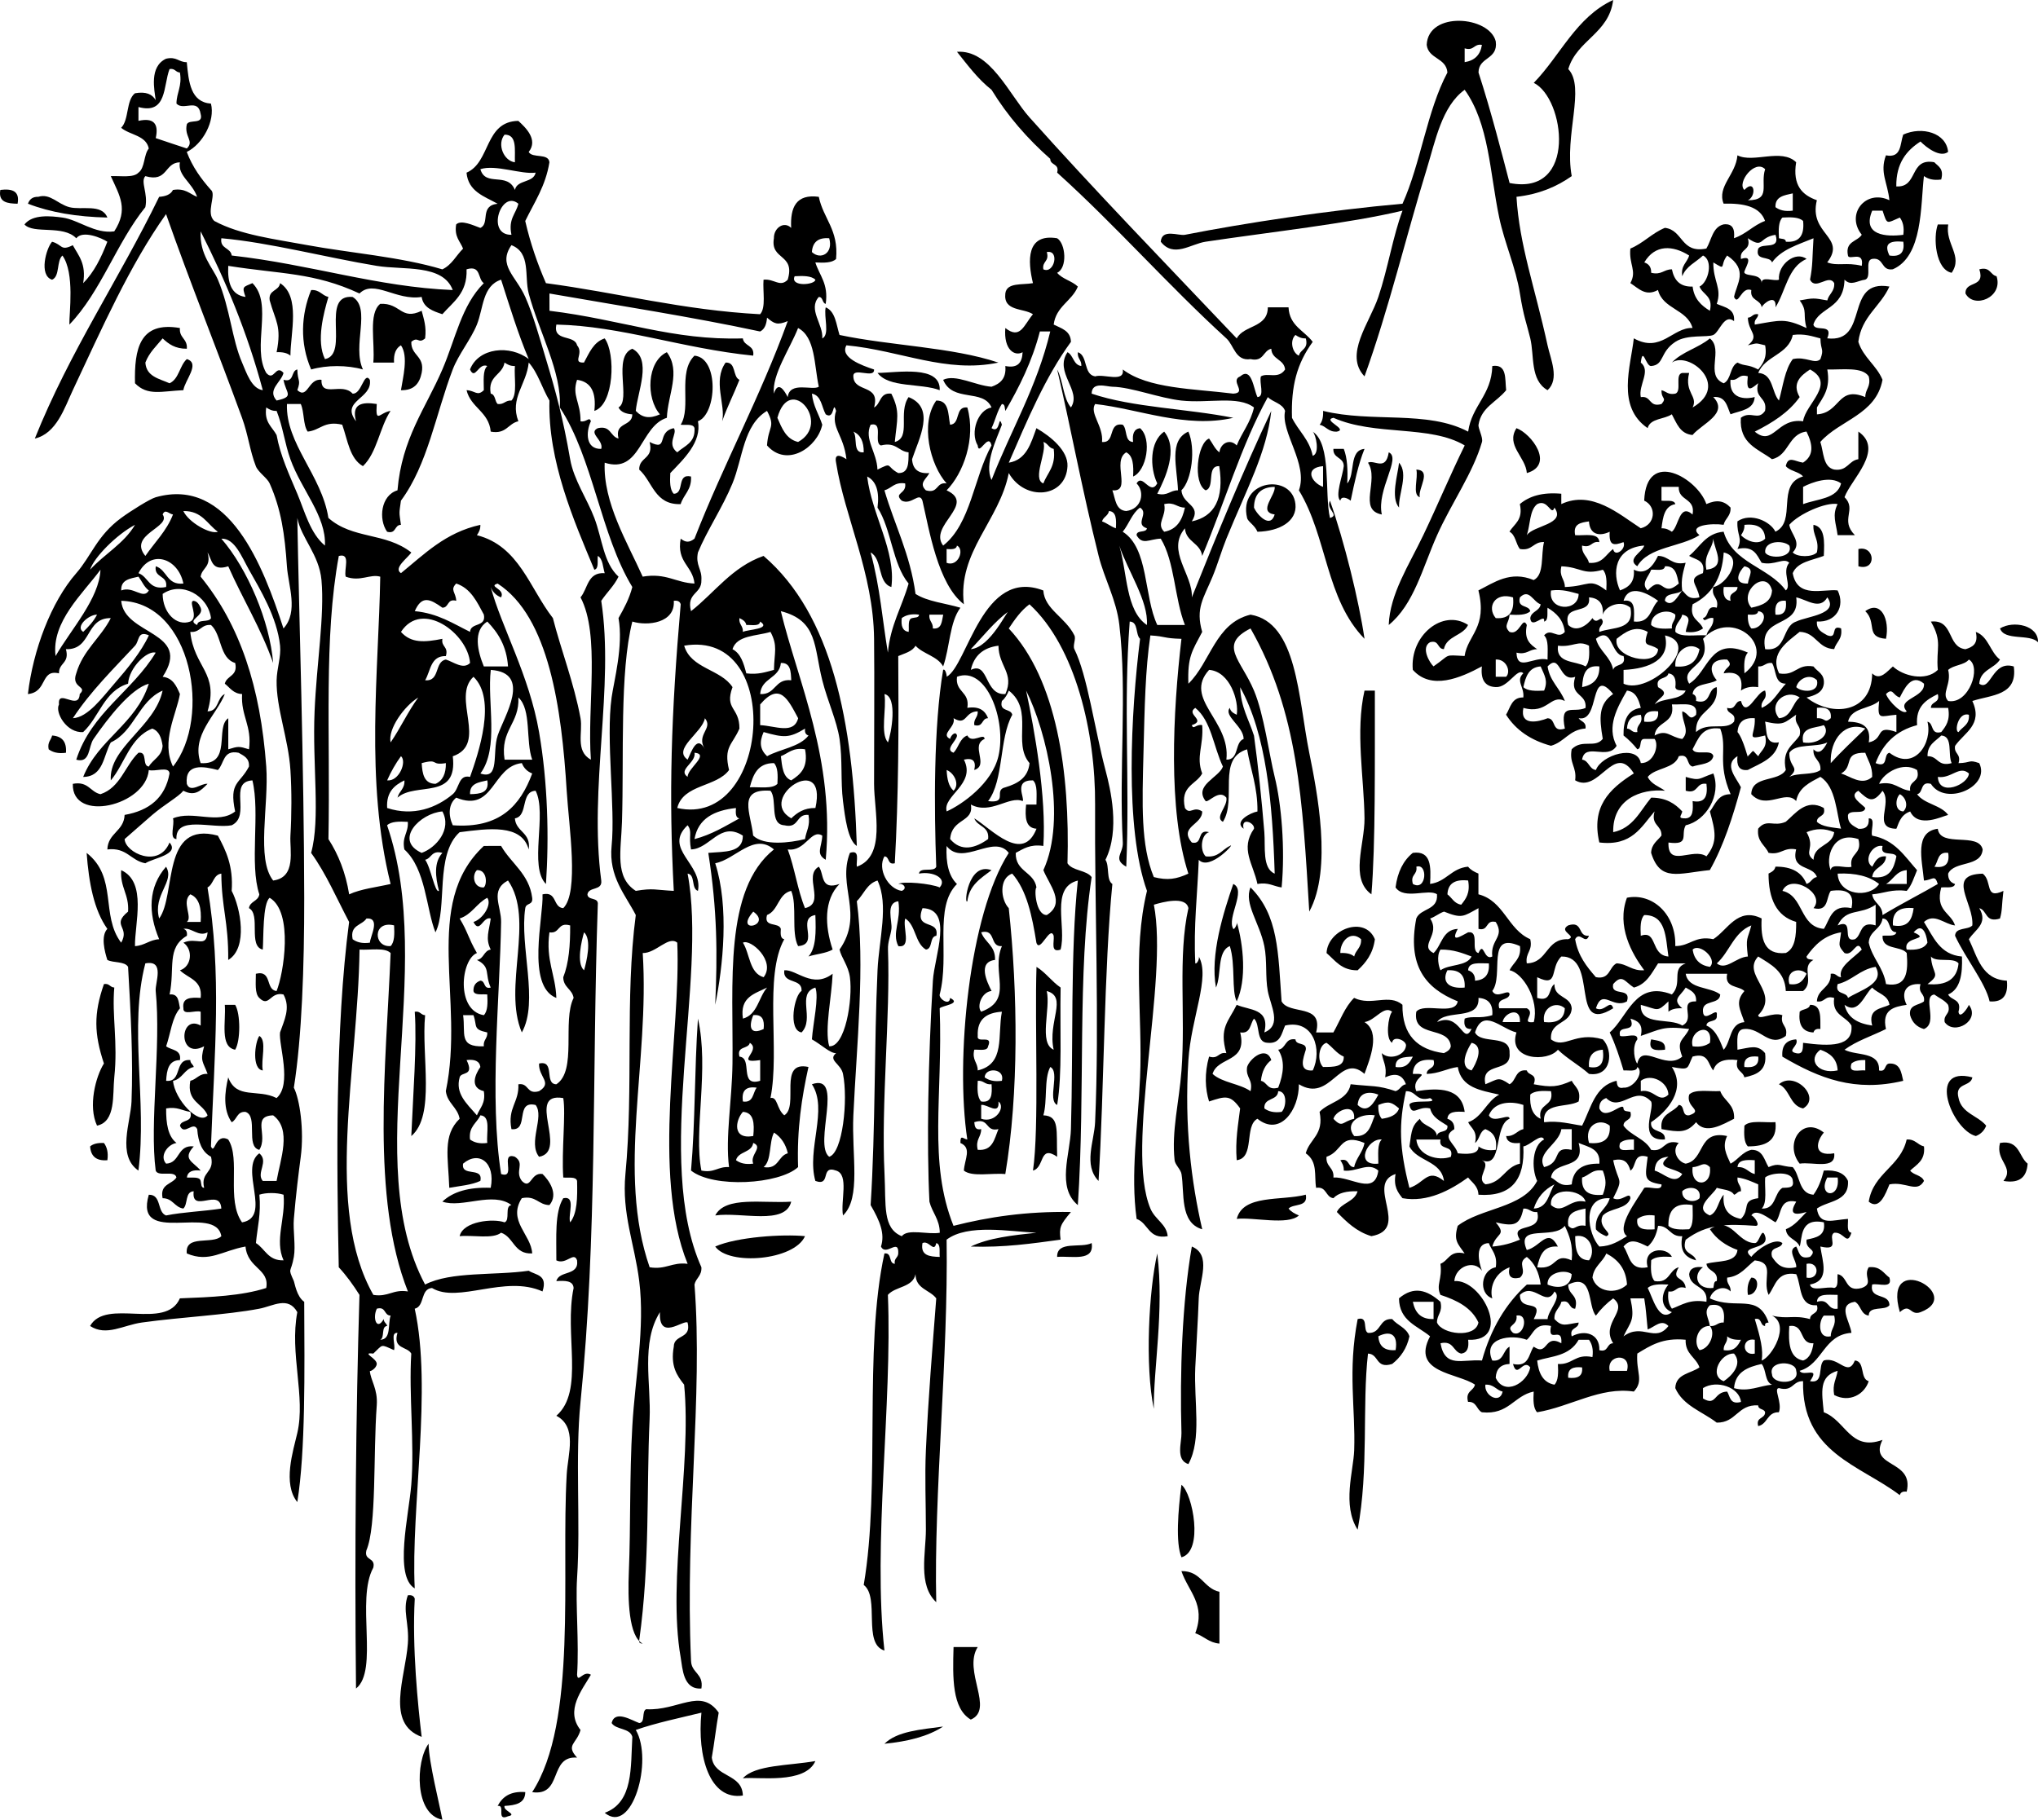 <?xml version="1.0" encoding="UTF-8"?>
<svg enable-background="new 0 0 359.369 320.943" version="1.1" viewBox="0 0 359.37 320.94" xml:space="preserve" xmlns="http://www.w3.org/2000/svg">
<path d="m0.057 33.495c2.081-0.255 3.47 0.185 3.044 2.437-1.784-0.044-3.432-0.223-3.044-2.437z"/>
<path d="m18.935 38.367c-5.367-0.114-10.056-0.906-14.006-2.437 0.265-0.749 0.78-1.251 1.828-1.22 2.11-0.648 3.4 1.284 5.481 1.828 2.144 0.562 5.698-0.664 6.697 1.829z"/>
<path d="m341.71 39.584h1.827c-0.566 3.434 2.663 5.551 0.608 8.527-2.85-0.569-3.29-6.233-2.44-8.527z"/>
<path d="m349.02 47.501c1.942-0.521 1.884 0.958 3.044 1.218 1.213 3.762-4.011 5.811-5.479 3.045-0.1-2.334 3.54-0.921 2.44-4.263z"/>
<path d="m49.386 49.938c3.645 2.347 1.833 8.837 1.826 12.788-0.541-0.474-1.374-0.655-2.435-0.609 0.921-4.649-0.214-5.479-1.218-9.135-0.288-1.911 1.639-1.607 1.827-3.044z"/>
<path d="m54.867 51.155c1.514-0.094 1.884 0.957 3.044 1.218-0.822 2.783-2.191 7.747-0.609 10.962 4.414-0.863-0.928-11.484 4.872-10.962 3.346 2-0.14 8.611 1.827 12.79-2.763-0.794-6.371-0.794-9.134 0-2.038-4.682-1.77-9.698 0-14.008z"/>
<path d="m74.354 54.81c0.369 1.458 0.875 2.777 0.609 4.872-1.241 1.062-1.194-0.455-2.437 0.608-0.063 2.5 2.435 2.438 1.828 5.481-0.38 1.854-1.353 3.111-3.653 3.044 0.334-2.183 1.361-5.96 0-7.917-0.903 0.518-1.31 1.533-1.219 3.046h-3.653c0.328-3.528-0.926-8.641 1.217-10.354 3.636-0.201 3.629 3.001 7.308 1.22z"/>
<path d="m31.725 57.854c-0.159 1.784 1.376 1.872 1.218 3.652-2.046 0.018-3.221-0.838-4.264-1.825-1.098 1.337-2.375 2.494-3.044 4.263 0.159 2.479 2.44 2.838 4.262 3.653 1.678-0.758 1.763-3.109 3.046-4.264 2.453 0.736-0.362 3.735-0.609 5.481-3.858 0.171-6.3 1.066-8.527-1.218-0.137-6.021 0.786-10.986 7.918-9.742z"/>
<path d="m127.95 63.945c1.92-0.093 1.186 2.469 2.437 3.044-0.97 2.482-2.15 4.753-3.046 7.309 0.67-2.89-1.71-7.083 0.61-10.353z"/>
<path d="m263.15 64.554c2.623-0.391 2.211 2.255 2.437 4.263-1.711 2.123-4.38 2.992-4.872 6.09-0.102 0.632 0.838 2.249 0.609 3.044-1.571 5.448-5.422 10.847-7.918 16.443-2.578 5.779-4.066 12.188-8.525 15.834 0.213-5.51 3.559-10.538 6.091-15.834 2.478-5.182 4.816-10.778 7.308-15.834-6.14-3.663-15.793-1.615-23.142-4.872-2.075 0.413 2.683 2.023 0.607 2.437-1.515 0.094-1.886-0.957-3.046-1.218 0.475-0.542 0.656-1.376 0.609-2.438 8.655 2.131 18.313-0.167 25.578 3.655 0.65-4.624 4.13-6.418 4.26-11.572z"/>
<path d="m154.74 65.772c3.375-0.029 11.18-1.471 10.962 3.044-3.38-1.281-8.96-0.372-10.96-3.044z"/>
<path d="m267.41 75.516c2.635 0.96 6.786 6.469 1.825 7.917-0.2-2.852-3.76-4.897-1.83-7.917z"/>
<path d="m235.13 79.169h1.825c0.631 1.603 0.729 3.738 0.608 6.09 1.47-1.575 0.24-5.85 3.047-6.09-1.114 2.742-1.766 5.949-2.438 9.134-0.49-0.422-1.668-0.946-1.826 0-0.994-0.836 0.428-4.408 0.607-6.088 0-1.628-1.93-1.324-1.83-3.046z"/>
<path d="m244.88 79.778c2.281 0.97-2.17 6.557-1.218 10.962-4.295-0.812-0.408-6.06-2.438-9.135 1.12-0.598 3.13 1.588 3.66-1.827z"/>
<path d="m246.7 81.606c1.722 1.959-0.132 5.524 0 7.917-1.54-1.78-0.2-5.864 0-7.917z"/>
<path d="m249.75 82.823c2.828 0.125 0.232 3.358 0.609 4.874-1.38-0.456-0.24-3.417-0.61-4.874z"/>
<path d="m221.73 93.785c-0.463-1.169-1.666-1.748-1.826-2.435-1.596-6.819 7.96-7.917 8.527-2.438 0.31 2.99-2.75 4.788-6.7 4.873zm-0.61-4.263c0.534 1.25 2.872 3.809 3.652 1.218-3.053-0.445 0.199-3.405 0-4.872-2.4 0.031-3.62 1.248-3.65 3.654z"/>
<path d="m327.7 96.831c2.936-0.684 3.295 3.951 0 3.044v-3.044z"/>
<path d="m332.57 112.66c-3.718-0.26-1.538-2.822-3.655-4.872 2.77-2.01 4.35 1.48 3.65 4.87z"/>
<path d="m359.37 113.27c-1.491-1.556-5.914-0.175-6.699-2.438 2.39-1.46 6.81-0.53 6.7 2.44z"/>
<path d="m240.61 121.8h1.826c-0.021 12.871 0.131 27.055-0.609 35.933-3.846-2.784-1.169-8.831-1.217-13.398-0.07-7.06-1.64-15.3 0-22.53z"/>
<path d="m9.191 129.72c1.714 0.114 2.594 1.06 2.437 3.044-1.414 0.195-2.339-0.098-3.046-0.608-0.258-1.27 0.418-1.61 0.609-2.43z"/>
<path d="m217.47 155.9c2.389 1.111-1.201 5.97 0 7.917 0.156 0.252 0.822-0.962 0.609-1.219 1.193 4.094 1.781 10.196 0 14.007-0.955-1.821-0.182-6.496-1.219-9.744-2.307 0.942-1.424 5.072-2.438 7.309-1.07-5.76 1.33-13.3 3.05-18.28z"/>
<path d="m242.44 165.65c-0.33 2.512-1.559 4.126-3.045 5.479-2.867 0.026-3.947-1.733-5.48-3.044 0.21-4.2 6.76-6.67 8.52-2.44zm-6.09 2.43c1.062-0.046 1.895 0.135 2.438 0.609 0.262-1.16 1.312-1.53 1.218-3.046-1.82-1.63-3.7 0.37-3.66 2.44z"/>
<path d="m182.76 170.52c1.635 1.005 2.696 2.583 4.264 3.653-0.146 7.771 0.32 15.082-0.608 20.706-1.786-0.853 0.567-5.847-1.218-6.698-1.135 2.112-0.473 6.024-1.219 8.525 2.899 0.121 2.271 2.598 2.437 7.309-3.213-2.193-2.16 1.881-4.265 2.437 1.11-7.52 0.29-25.73 0.62-35.93zm3.04 14.62c-1.111-4.945 2.553-9.31-1.22-10.353 0.72 3.14-1.48 9.19 1.22 10.35z"/>
<path d="m18.326 173.56c0.984-0.173 1.049 0.574 1.827 0.607-0.437 5.004 0.655 9.649 0 15.834-0.32 3.031 0.315 7.827-3.044 8.525-1.602-3.419-0.249-8.632 1.217-10.962-1.733-5.22-1.825-8.78 0-14z"/>
<path d="m39.641 177.22h1.828c0.96 1.557 0.96 6.361 0 7.917-2.746-0.51-1.601-4.9-1.828-7.92z"/>
<path d="m319.17 177.22c2.076-0.046 1.803 2.257 1.827 4.264-0.708-0.101-1.083 0.135-1.218 0.608-1.949-0.082-2.679-1.381-2.437-3.653 0.5-0.53 1.67-0.37 1.83-1.22z"/>
<path d="m73.136 178.44c0.984-0.172 1.049 0.574 1.828 0.608-0.689 7.229 1.852 17.687-2.437 21.315 0.296-6.94 1.018-16.26 0.609-21.92z"/>
<path d="m45.731 182.7c1.389 0.845 0.228 4.238 0.609 6.091-1.983-0.21-1.397-5-0.609-6.09z"/>
<path d="m291.16 183.31c1.165 0.257 2.622 0.221 2.437 1.826-1.6 0.17-3.05 0.2-2.44-1.83z"/>
<path d="m347.8 190.01c-0.3 1.729-3.184 0.878-2.437 3.653 0.543 2.707 3.415 3.082 4.872 4.872-0.341 0.877-0.949 1.486-1.826 1.828-4.16-1.05-8.78-12.5-0.6-10.35z"/>
<path d="m313.69 191.23c2.767-2.416 7.527 2.346 4.263 4.263-2.36-0.48-2.31-3.37-4.26-4.26z"/>
<path d="m313.08 197.92c0.338 3.385-1.818 4.272-4.872 4.266-0.702-0.723-0.688-2.154-0.609-3.655 1.01-1.03 3.58-0.49 5.48-0.62z"/>
<path d="m18.326 201.58c0.512 0.707 0.804 1.633 0.609 3.045-1.985 0.159-2.931-0.724-3.044-2.436 0.543-0.47 1.374-0.65 2.435-0.6z"/>
<path d="m352.67 201.58c3.444-0.603 3.283 2.401 4.872 3.653-0.159 2.275-1.319 3.553-4.263 3.045 2.02-2.47-1.46-3.5-0.61-6.7z"/>
<path d="m230.26 210.71c0.429 2.253-2.135 1.52-3.044 2.438 0.446 0.567 1.107 0.923 1.827 1.217-1.944 1.802-8.106 0.255-10.962 0.609 1.11-4.36 7.82-3.14 12.17-4.27z"/>
<path d="m139.52 211.93c-1.032 4.243-8.775 1.777-13.397 2.435 1.79-3.48 8.46-2.09 13.4-2.43z"/>
<path d="m141.95 218.02c-1.897 4.303-13.436 5.236-15.833 1.826 3.86-1.7 11.9-2.21 15.83-1.83z"/>
<path d="m192.5 219.24c0.496 3.337-3.453 2.229-6.089 2.437-0.08-2.93 4.21-1.48 6.09-2.44z"/>
<path d="m210.16 219.85c3.572 1.468 1.328 6.021 1.219 9.136-0.135 3.871-0.431 8.262-0.609 12.179-0.276 6.104 1.201 12.627-1.217 17.053-2.297-0.701-1.173-3.839-1.22-5.48-0.3-10.58 0.11-23.05 1.83-32.89z"/>
<path d="m204.07 221.07c1.24 10.116-0.705 20.432-0.609 27.405-1.59-7.57-0.88-20.92 0.61-27.41z"/>
<path d="m308.82 225.33c1.719-0.04 1.125 3.129-0.609 3.046-0.19-1.42 0.1-2.34 0.61-3.05z"/>
<path d="m335.01 231.42c-3.212-11.111 11.688-3.042 3.655 0-1.89 0.72-1.77-1.73-3.65 0z"/>
<path d="m239.4 232.64c1.965-0.547 0.854 1.986 1.824 2.437 2.401 0.168 1.863-2.604 4.266-2.437 0.91 1.117 2.541 1.52 3.043 3.045-0.465 2.173-1.569 3.708-3.043 4.873-2.963 0.933-2.295-1.769-4.266-1.828-1.054 9.208 0.172 20.442-1.824 31.059-2.771-4.314-0.733-10.377-0.609-14.006 0.25-7.47-1.17-13.91 0.61-23.13zm3.65 3.04c0.113 1.713 1.059 2.596 3.047 2.437 0.48-2.96-1.09-3.43-3.05-2.44z"/>
<path d="m208.33 261.87c1.985 1.535 3.967 11.742 0 12.788-1.05-2.54-0.59-8.28 0-12.79z"/>
<path d="m208.33 277.09c3.497-0.045 3.868 3.035 6.699 3.654v9.134c-1.871-0.156-2.738-1.319-4.263-1.824 1.91-5.11-1.21-7.32-2.44-10.96z"/>
<path d="m71.919 281.36c0.707-0.1 1.083 0.136 1.217 0.608-0.481 8.641 0.563 18.873 1.218 24.359-6.412-2.357-2.882-10.423-2.435-16.443 0.267-3.61-0.984-5.86 0-8.53z"/>
<path d="m168.14 290.49h4.263c-2.666 4.211 3.002 10.986-1.219 12.79-3.31-1.96-3.2-7.35-3.04-12.79z"/>
<path d="m126.73 302.06c-0.463 2.583-0.757 5.333-1.218 7.918 0.469 3.588 5.375 2.743 5.481 6.696-5.845 0.905-8.085-6.886-7.309-14.614-3.917 0.957-7.96 1.784-11.571 3.046 3.124 5.32-0.63 18.655-5.481 14.615 5.099-1.854 4.554-8.086 4.872-13.398-0.431-1.599-2.857-1.2-3.654-2.436 0.586-2.395 3.546-0.459 4.872 0 1.125-0.092 0.374-2.062 1.218-2.438 5.6 0.33 9.63-3.9 12.79 0.6z"/>
<path d="m166.31 304.5c-2.695 1.771-6.29 2.643-10.353 3.045 2.24-2.22 6.41-2.51 10.35-3.04z"/>
<path d="m75.573 307.54c0.042 3.287 1.956 10.766 2.435 13.398-4.965-0.93-4.731-10.28-2.435-13.4z"/>
<path d="m143.78 310.59c-1.831 4.155-10.199 2.74-12.788 3.044 2.17-2.4 8.09-2.21 12.79-3.04z"/>
<path d="m92.625 316.07c-0.022 2.008-1.731 2.328-3.655 2.436-0.325 0.877 2.373 1.486 0.609 1.827-2.164 0.947-0.367-2.068-1.826-1.827 0.838-1.6 2.236-2.64 4.872-2.44z"/>
<path d="m186.41 65.163c1.076 1.969 1.035 5.054 2.436 6.698 1.967-2.979-3.025-6.159-0.609-9.744 1.074 0.551 1.009 2.242 2.438 2.438 0.077-1.094-0.744-1.285-0.607-2.438 1.81 0.625 0.938 3.933 3.043 4.263 1.529-0.5 5.244 1.185 4.873-1.217 4.498 3.419 12.455 3.379 19.488 4.263 2.543-0.146-0.691-2.265 1.219-3.046 2.054-1.748 2.332 2.178 3.043 3.655 1.347-0.076 0.26-2.583 0.609-3.655 1.178-0.715 3.088 0.56 4.264-1.217-0.185-1.847-2.35-1.71-2.436-3.655-1.488 0.341-1.299 2.357-3.654 1.828-2.679 0.405-2.912-2.424-4.264-3.652-10.345-9.426-19.457-19.869-29.841-29.233 0.444-1.662-1.21-1.227-1.218-2.435-3.986-3.525-7.5-7.523-10.354-12.181-2.388-1.876-4.198-4.329-6.09-6.699 5.856-0.419 9.184 7.531 12.788 11.571 11.435 12.812 24.479 26.269 36.541 38.978 1.265-2.391 5.474-1.836 5.481-5.481h3.652c0.159 3.291 2.794 4.106 4.264 6.09-2.797 3.845-3.832 7.815-3.653 13.397 1.14 2.312 3.075 3.827 3.653 6.699 1.301-0.381 0.57-3.749 0-4.264 3.385 2.249 2.037 10.954 3.045 15.226 1.787-0.519-0.793-1.533 0-3.046 2.537 7.211 5.102 17.632 6.09 24.36-6.875-7.043-6.541-17.908-11.57-26.187 1.686-4.667-3.262-10.248-2.438-14.008-0.479-1.348-2.129-1.523-3.043-2.436-4.688 8.508-7.662 18.729-11.571 28.015-0.315-2.324-2.853-2.425-3.046-4.871-3.346 3.945 1.438 8.164 1.218 12.179 4.465-11.167 9.007-22.255 14.009-32.886-0.802 7.351-4.324 13.726-7.918 22.533-0.837 2.053-1.521 4.488-2.438 6.699-1.58 3.822-3.043 5.557-1.825 9.744-1.796 3.407-2.601 4.344-2.437 9.134 3.92-3.792 4.737-10.688 10.961-12.179 8.254 1.376 8.398 14.682 10.354 24.359 1.354 6.695 4.131 20.497 0 28.014-1.178-19.658-1.961-35.188-10.354-49.938-5.748 2.893-1.674 5.51 0.609 10.962 1.766 4.216 2.641 11.132 3.652 15.226 1.17 4.726 1.871 12.595 1.219 19.489-1.43-0.195-2.285-0.961-4.264-0.609-0.734-3.54-3.094-6.196-0.607-9.744 0.18-1.062-2.361-2.136-1.828 0-1.792-1.248 1.189-2.824 2.438-3.046 0.043-4.304-1.197-7.328-1.827-10.962-5.394 1.643-1.736 8.784-4.263 12.79-1.545-0.812 0.894-2.703 0.608-4.263-1.261-1.566-3.144 0.911-3.653 0.608-2.146-2.784 2.342-4.134 3.045-6.09-1.646-3.431-2.058-8.093-4.873-10.353-1.771 1.162 2.047 2.178-0.608 3.044 0.267 0.902 0.78-0.24 1.828 0 0.271 3.706-1.134 5.493 0 8.526-1.062 1.982-3.925 2.166-3.046 6.089 0.914 1.309 1.488-0.436 3.046 0.609 0.028 2.38-4.177 2.688-1.828 5.481 2.081 0.458 0.772-2.475 3.046-1.826-1.408 0.374-1.691 3.188-0.607 4.263 2.297 0.27 2.857-1.201 4.262-1.828 1.273-0.903-3.532 4.537-5.48 2.438-0.23 6.062-0.938 11.646-0.609 18.269 0.349 0.123 0.781-0.92 0.609-1.217 2.081 3.642-1.354 10.785-1.826 18.269-0.74 11.693 0.533 21.563 2.437 29.843-4.011-1.164-3.106-6.438-3.655-9.743-0.137-0.827-1.129-1.636-1.217-2.438-0.561-5.106 0.8-10.271 1.217-15.834 0.744-9.854-0.681-20.155 1.219-28.624-0.439-2.217-4.64-1.041-6.091-0.608 2.63 13.484-5.14 42.8-0.608 53.593 0.834 1.981 2.849 2.725 3.045 4.872-3.442 0.601-3.379-2.307-5.479-3.046-1.108-8.07 0.224-16.13 0.609-24.97 0.469-10.794-1.373-22.275 1.218-32.886-3.973-11.048-2.828-31.632-1.218-44.458-0.849-0.774-0.265-2.981-1.828-3.044-1.144 15.095 0.048 27.8-0.608 43.239-2.428-1.375-0.506-2.35-0.609-4.265-0.703-12.962 0.791-26.304-0.608-38.366-0.515-4.446-2.653-8.167-3.653-12.18-2.95-11.798-4.97-22.895-7.31-32.867zm28.62 17.052c-2.373-0.143-0.701 3.765-2.435 4.264-2.312-1.301-1.477-8.348 0.607-9.137 0.609 0.812 1.004 1.84 1.826 2.438 0.146-1.535 1.797-2.522 3.046-1.218 0.935-2.313 2.453-4.043 3.045-6.699-2.815-2.146-7.988-0.692-12.79-1.217-3.943-0.433-8.842-2.386-12.18-2.438-1.025-0.017-3.633-0.973-3.654 1.218 7.281 2.464 16.859 2.631 24.971 4.264-8.427 1.927-16.683-1.585-24.361-2.436-1.035 1.632 1.498 3.903 1.22 6.698 2.454 0.223 0.942-3.521 3.653-3.044 0.85 0.775 0.265 2.982 1.826 3.044-0.17-1.388 0.146-2.289 1.219-2.436 2.188 1.846 1.141 7.558-1.219 8.524 0.099-1.923 0.021-3.674-1.218-4.263-2.6 1.586 1.042 7.022-2.437 6.7 0.537 1.495 0.549 3.512 2.437 3.652 2.813-0.361 3.321-3.404 1.827-4.872 1.085-1.849 2.385 2.251 3.652 0-1.344-2.782-1.348-7.392 1.22-9.135 2.539 3.067 0.204 8.213-1.22 10.962 1.861 0.439 2.22-0.624 3.656-0.608-0.162-4.062-1.692-8.797 1.825-10.354 1.315 2.947 0.618 8.584-1.219 10.354 0.185 2.591 3.644 2.58 1.827 5.48 4-0.842 5.73-3.988 4.84-9.741zm-17.05 11.57c4.607 2.905 3.684 11.341 6.09 16.443h4.871c-1.844-4.651-1.784-11.204-4.262-15.226-2.048 0.068-3.223 1.219-4.264-0.608 0.01-1.005 1.689-0.342 1.827-1.218-2.263-0.725 0.446-2.64-1.218-3.654-1.42 1.022-1.95 2.921-3.05 4.261zm20.1 32.275c0.411-2.416-1.178-7.624-4.872-7.916-4.651 5.13 3.841 8.922 3.045 15.834 2.289 0.057 1.415-3.051 3.044-3.653-0.013-2.245-3.611-4.066-2.436-5.48 0.13 0.69 0.68 0.95 1.22 1.22zm10.96-63.333c0.259-1.162 1.74-1.103 1.217-3.044-0.838 0.025-1.337-0.288-1.825-0.609-1.05 0.982-0.57 3.137 0.6 3.653zm4.26 23.142v-3.653c-3.37 0.275-2.09 2.88 0 3.653zm-28.01 7.916c2.245-0.393 3.193-2.083 3.652-4.262-1.435 0.015-1.791-1.048-3.652-0.609 0.45 2.231-1.5 3.383 0 4.871zm-10.96-1.826c0.901 0.317 1.534 0.901 2.437 1.218 0.09-1.511 0.112-2.957-1.219-3.046-0.15 0.869-1.01 1.027-1.22 1.828zm7.91 18.271c0.291-4.238-3.389-9.538-4.873-14.006 1.44 4.856 1.11 11.476 4.87 14.006zm0.61 1.83c-0.896 6.095-1.01 12.567-1.215 20.705-0.232 9.073-0.498 16.333 1.824 21.925 2.426 0.613 3.954 0.375 6.092-0.609-3.632-11.146-2.723-28.545-1.22-41.412-3.28-0.09-2.55-0.41-5.48-0.6zm18.27 17.66c0.734 5.315 1.367 11.454 1.827 17.053 0.211 2.569-0.408 6.388 1.825 7.307-0.397-12.593-1.461-24.521-6.088-32.886 0.11 3.54 1.56 5.75 2.43 8.53z"/>
<path d="m160.83 80.997c0.114 1.712 1.059 2.594 3.046 2.436-0.536 1.076-1.932 1.778-0.609 3.046 2.274 0.65 1.735-1.514 3.654-1.219-2.938-3.266-4.693-10.595-1.828-14.615 2.281-0.047 2.078 2.388 2.437 4.263 1.918-0.112 0.78-3.28 3.044-3.046 1.569 5.478-0.734 11.667-3.653 14.617 5.327 2.449-3.275 6.222-0.609 9.744 4.895-3.834 5.403-12.057 8.527-17.662-0.552-2.375-2.242 2.02-2.437 0-1.363-2.284 0-6.27 2.437-6.699-1.472-3.374-6.858-0.83-8.527-4.872 2.161-1.067 5.684 1.014 8.527 1.219 1.5-0.53 2.64-1.418 2.435-3.653 2.284 0.456 2.968-0.688 3.046-2.438-1.342 0.773-3.369-0.354-3.046-4.263 2.643 2.072 3.244-0.479 4.873-2.436-1.709-1.132-5.227-0.458-4.873-3.654 0.241-1.992 2.984-1.481 4.873-1.826-0.95-3.923-1.197-8.816 4.264-7.918 1.506 0.926 1.854 5.221 0 6.09 0.917 1.113 2.627 1.433 3.654 2.435-1.067 2.586-3.844 3.468-4.264 6.699 1.354 0.674 2.985 1.074 3.045 3.046-4.535 6.225-7.707 13.811-10.962 21.315 3.136-0.519 3.892-3.418 4.872-6.09 2.654 1.521 5.603 4.043 5.479 6.699-0.254 5.613-7.492 6.265-10.353 1.218-1.652 8.431-9.052 13.903-7.916 23.142-4.615-3.544-6.143-13.294-7.309-18.271-0.561-1.657-1.904 0.853-3.654 0-1.491-1.436 0.908-1.132 0.608-3.044-1.916-0.292-2.38 0.867-3.654 1.219 1.792 6.126 4.549 11.284 5.481 18.269 2.093 1.359 5.265 1.639 7.918 2.438-1.925 2.541-1.87 7.062-3.046 10.353-1.01-1.831-3.514-2.169-4.872-3.654-0.584 1.04-1.914 1.334-3.044 1.826 0.099 12.484 0.052 24.819-0.609 36.541-1.352 0.335-0.867-1.163-1.828-1.218-1.269 2.191 0.567 5.704 3.046 6.09 1.033-0.396 0.38-1.399-0.609-1.218 0.778-0.54 5.742-0.086 7.307 0.608 1.397-1.575-1.145-2.903-3.653-2.437 0.156-1.264 2.676-0.166 3.044-1.217-0.374-10.146-0.487-24.682 1.218-34.714 0.409-0.321 0.702 1.168 0.609 1.219 3.729-2.019 6.273-19.359 17.052-15.225 0.235 3.34 3.875 4.694 5.481 7.917 0.325 0.648-0.325 1.786 0 2.437 2.28 4.56 3.592 14.195 5.479 21.315 0.879 3.314 2.621 10.548 0 15.834 0.739 1.086 0.11 3.543 1.219 4.263-1.482 14.98-1.438 36.247-2.437 52.374-2.723-2.817-0.757-7.004-0.608-10.354 0.779-17.505-0.11-38.319 0-56.025 0.078-12.624-3.418-27.826-11.571-35.323-1.522 1.116-2.596 2.681-3.653 4.263 8.447 9.003 10.807 25.275 10.354 41.413 0.867 1.365 3.305 1.162 4.263 2.436-2.565 16.855-1.09 37.585-2.435 57.855-3.785-3.157-1.352-8.959-1.219-13.397 0.426-14.422-0.123-31.414 1.219-43.849-4.938 1.241-1.941 8.183-3.047 12.181-1.83 0.613-1.078-1.356-1.217-2.438-0.631-1.938-2.416 3.156-3.046 1.219-0.759-4.723-1.696-9.267-4.263-12.181-2.352 0.799-2.068 4.557-0.609 6.09 1.608 14.908 1.777 32.704-0.609 46.896-2.414-0.227-5.835 0.557-7.307-0.609 0.125-2.018 1.46-3.991-0.609-4.872-0.028-1.558 0.452-0.742 1.217-0.608-2.143-14.11 0.322-39.728 7.309-50.548-2.619-3.45-8.095 2.48-10.962-1.219-0.151 2.994 0.378 5.308 1.827 6.7-4.125 4.103-1.227 12.462-3.046 19.487-0.185 0.738 1.759 2.101 1.828 0.608 2.14 1.04-1.42 1.335-1.828 1.828 0.572 15.626-2.071 27.104 2.437 38.366 6.144-1.568 12.851-2.576 20.706-2.438-1.912 2.284-2.088 2.685-1.826 4.874-5.004 0.68-9.956 1.411-15.834 1.218 3.14-1.53 7.35-1.988 11.572-2.437-4.658-0.209-12.095-1.614-15.834 1.219 0.309 20.882-2.27 44.78-1.828 63.944-3.257-3.039-1.826-8.641-1.826-12.79 0-4.616-0.209-9.417 0-14.006 0.432-9.503 1.147-17.891 1.826-26.796-1.126-1.514-3.636-1.644-3.654-4.266-0.469 2.374-3.559 2.125-4.872 3.655 0.792 19.307-2.7 43.905-0.609 62.728-3.9-1.176-0.767-9.384-3.653-11.571 3.02-17.687-0.073-41.484 3.653-58.464 1.405-0.188 0.678 1.76 1.828 1.828-0.172-0.984 0.575-1.051 0.609-1.828 0.128-2.818-2.172 0.6-3.046-1.218 0.731-2.265-0.2-4.526-1.826-7.309 0.869-13.553 0.611-28.336 1.217-41.413 0.255-5.498 2.022-11.504 0-15.833-1.875 0.562-2.434 2.438-3.653 3.653 1.493 11.097-0.041 25.534-0.609 37.759-0.327 7.029 1.412 14.582-1.828 17.66-0.463-2.581 1.123-7.211-1.217-7.916-2.86-1.033-0.794 2.86-3.655 1.826-1.587-5.582 2.308-12.636-0.609-17.051 5.801-2.034 0.197 10.604 3.046 12.788 2.382-0.684 3.358-10.026 2.435-14.616-0.359-1.793-2.728-2.425-1.217-3.653-1.049 0.031-2.56-1.48-4.264-2.437 0.193-2.854 1.277-7.373 0.609-9.136-3.396 1.084-0.062 5.489-2.435 7.917-2.464-0.41-1.248-6.655 0-7.308 0.145-2.378-3.354-1.112-3.046-3.655 2.129-0.199 4.987 3.319 8.527 0.609-0.151 4.03-1.452 9.752-0.609 12.79 2.82 0.229 4.189-8.241 3.654-12.182-0.276-2.036-1.513-3.438-1.826-4.871 4.375-6.243-0.452-11.184 1.826-17.053 1.832-0.613 1.08 1.356 1.218 2.438 5.213-1.855 3.044-9.747 3.044-14.617 0-9.024 0.082-18.204 0-25.578-0.126-11.618-5.196-21.472-6.698-31.059-0.42-2.027 1.259-0.981 1.826-0.609-0.491-4.368-2.804-5.583-1.826-8.527-0.649-2.072-0.19 1.696-1.827 0.609-0.731-1.299-0.743-3.317-2.437-3.653 0.219 2.218 1.236 3.638 1.828 5.481-0.843 3.993-6.225 7.665-9.744 3.653 0.232-3.471 1.564-3.156 0-6.091-4.193 2.5-4.263 8.363-6.09 12.79-1.779 4.313-4.477 8.27-6.09 12.181-0.468 2.295 0.744 2.911 0.609 4.872 0.084 2.521-2.702 2.17-1.828 5.48 4.204-3.309 7.228-7.794 12.79-9.744 12.117 10.415 15.769 29.297 16.443 51.155-1.578-1.01-2.068-4.979-2.437-7.916-0.435-3.484-0.065-7.364-0.607-10.962-0.489-3.233-2.113-6.657-3.046-10.354-1.491-5.914-0.773-10.522-7.309-12.18 3.038 12.51 9.533 26.089 7.918 43.849-1.828-1.043-0.676-2.219-0.609-4.264-2.003-1.248-2.963 2.874-6.09 2.436 1.224 3.243 1.737 7.195 3.046 10.353 3.729-0.835-0.382-5.728 2.435-7.307 0.98 1.252 0.203 4.263 3.655 3.044-2.773 2.792-2.63 7.351-1.218 11.57-1.152 0.676-2.877 0.776-4.263 1.22 1.355-1.486 1.335-4.35 1.217-7.31-3.394 0.582 0.835 5.193-3.044 5.48-1.264-2.392-0.115-7.193-1.218-9.743-2.316 0.524-2.219 3.465-4.263 4.263-0.642 2.266 2.053 1.194 2.435 2.438-0.052 0.864-0.099 1.724 0.609 1.826-3.634 6.516-0.734 19.564-2.435 28.014 1.273-0.302 1.07 1.938 2.435 3.046 2.656-1.606-1.18-9.708 4.264-8.526-1.176 5.32-2.055 10.938-1.828 17.661-3.346 3.065-14.934 3.741-18.88 0.609 0.762-8.626 0.59-17.572 1.219-26.796 2.024 8.859-0.792 19.823 0.609 26.796 2.295 0.468 2.911-0.744 4.872-0.609-0.673-5.346 0.526-11.648 0.609-18.271 0.177-14.044-1.592-30.626 7.309-37.758-3.54-3.033-6.795 1.778-10.353 2.437 2.492 7.721 1.374 18.206 0 24.969 0.398-8.979 0.376-16.582-1.219-26.796 2.796-0.25 6.131 0.042 6.09-3.044-4.027-2.588-5.77 2.336-9.136 2.436-0.469-2.398 0.27-3.163-0.607-4.264-4.418 4.165 2.775 6.855 1.826 11.571-1.235-0.388-0.401-2.848-1.826-3.046 3.544 18.592-6.014 50.549 2.435 69.427 0.094 1.516-0.957 1.885-1.218 3.045 1.527 19.784-1.688 42.09-0.609 66.381 0.07 2.164 2.253 2.214 1.828 4.872-3.246 0.226-3.315-3.553-3.653-5.48-2.409-13.704 1.993-33.681 0.609-48.11-1.249-1.594-2.445-3.239-1.827-6.699 0.015-2.218 3.171-1.295 2.437-4.263-0.819-0.482-5.125 3.345-4.874-1.827-3.4 5.424-1.54 12.569-1.826 18.879-0.564 12.395 0.094 25.241-1.828 38.978-0.112 0.517 0.237 0.573 0.609 0.606-2.479-1.267-2.646-7.714-2.437-12.788 0.325-7.82 0.103-16.656 0.609-25.576 0.485-8.542 2.25-17.26 1.218-25.579-0.817-6.593-3.104-11.854-2.435-18.878 1.456-15.317-0.107-30.995 1.826-45.677-1.806-3.527-4.809-6.75-4.263-12.181 0.683-6.8-1.03-18.782 0-26.187 0.398-2.861 2.102-9.092 1.219-14.007 0.953-1.685 1.891-3.387 2.435-5.48-5.611-9.208-6.908-22.731-12.788-31.669 0.382-6.187-3.678-13.351-5.481-20.098-0.806-3.013 0.435-7.173-3.046-8.524-2.468 3.546 0.792 5.431 2.437 9.135 1.41 3.177 2.599 7.469 3.653 10.962 1.716 5.679 3.027 10.484 4.263 17.662 0.625 3.624 2.983 6.977 4.265 10.354 1.398 3.688 1.602 7.918 4.263 10.353-0.796 1.641-2.073 2.799-3.046 4.263 2.331 15.29-2.198 32.77 0 49.329 0.23 1.854-2.214 1.035-2.436 2.438 0.067 1.149 2.013 0.422 1.826 1.826-1.035 30.322-0.08 58.14-3.044 87.695-0.981 9.789 0.034 21.134-0.609 31.062-0.296 4.567 0.375 11.438 0 17.051 0.146 1.57 1.048-0.835 2.437 0-1.551 2.679-4.578 6.29-1.828 9.745-0.682 2.458-2.677 2.612-0.609 4.872-5.046-0.377-2.468 6.87-7.917 6.09 8.017-12.33 5.088-38.372 6.089-56.028 0.206-3.618 1.907-8.388-1.826-10.353 5.021-4.375 1.334-14.367 3.044-22.533-0.089-1.332-1.534-1.309-3.044-1.219 0.499-1.938 4.022-0.851 3.654-3.653-0.561-1.66-1.904 0.851-3.654 0 0.029-4.032-0.334-8.456 1.219-10.962 2.314-0.489 0.773 2.88 1.216 4.263 1.259-1.584 1.292-4.393 1.219-7.309-0.188-0.825-1.525-0.506-2.435-0.607-0.324-4.696 0.474-11.148 0-14.009-6.781-1.144 0.999 9.403-4.265 10.354-2.013-2.499 0.993-7.05-0.609-9.136-3.72-0.879-1.064 4.62-4.263 4.264-0.739-3.785 1.381-4.709 1.218-7.916 1.918-0.296 1.379 1.867 3.653 1.217 2.464-1.511-0.13-2.479 0-4.872 2.903-0.669 0.838 3.628 3.046 3.655 3.691-2.399 1.007-11.174 3.044-15.228-0.244-1.582-1.818-1.836-1.826-3.652 0.984-2.467 1.243-5.658 1.216-9.136-2.274-0.65-1.735 1.514-3.653 1.217-0.688 4.951 1.09 7.438 1.218 11.571-5.387-2.104-2.226-14.407-2.437-18.269 2.625-0.597 1.772 2.288 3.655 2.435 2.825-2.742 0.991-14.476 0.607-20.706-0.887-14.442-3.101-30.689-12.179-36.54-1.8 0.53 1.412 0.912 0.609 2.436-0.877-0.341-1.486-0.949-1.827-1.826 1.876 7 6.796 15.579 8.525 25.578 1.552 8.97 1.769 18.604 1.218 26.796-3.06-3.03 0.246-12.426-1.827-16.443-2.716 0.125-1.243 4.441-3.654 4.872 0.19 2.448 2.867 2.412 2.437 5.481-1.23-4.57-7.188-3.679-12.181-3.044-4.423 3.984-2.085 13.447-4.263 17.659-1.639-4.071-1.671-11.162-5.481-14.614-0.469-2.295 0.743-2.911 0.609-4.872-1.502-0.08-2.936-0.092-3.655 0.608 8.829 25.664-4.902 59.287 6.7 80.997 4.552-2.351 12.244-1.56 18.271-2.436 1.231 0.798 3.396 0.663 2.435 3.653-6.641-2.995-14.892 2.188-19.487-0.608-2.08 0.152-1.241 3.226-3.046 3.653 3.109 14.172-0.697 35.062 0 49.329-3.673-2.183-1.053-12.832-0.609-18.271 0.596-7.285-0.452-15.915 0-23.143-0.728-1.304-3.302-0.758-2.435-3.653-1.321-0.104-0.276 2.159-0.609 3.045-2.476-1.1-1.875-1.037-3.653 0.608-2.24-0.261 0.666 0.844 0.609 1.827-0.047 0.783-1.204 1.413-1.218 1.218 0.133 1.722 1.433 3.181 1.218 6.09-0.644 8.68 1e-3 21.276-1.828 25.578-0.453 1.874 1.671 1.171 1.218 3.046-3.107 5.647 1.006 18.11-3.046 21.313-0.268-24.431-0.015-48.91 0.609-69.426-1.097-1.746-2.288-3.396-3.653-4.872-0.369-17.796-0.642-42.327 1.826-60.899-2.175-4.116-4.055-8.53-6.698-12.181 1.665-6.048 0.201-15.43 0.609-24.969 0.357-8.408 1.782-16.898 1.216-23.142-0.408-4.519-3.583-7.419-4.262-10.962 0.286 16.598 1.192 44.063 1.218 66.99 0.013 12.043-0.411 24.583-1.828 33.494 1.043 2.021 1.834 7.521 1.218 12.182-0.353 2.665-0.866 6.716-1.218 10.962-0.166 2.003 0.341 4.771 0 6.698-0.53 2.999-1.116 1.767 0 4.264 0.141 0.315 0.482 2.742 1.828 3.654 0.063 12.33 0.23 26.326-1.218 35.321-2.617-3.234-0.738-9.005 0-12.181 1.491-6.417-1.389-14.044 0-21.314-1.62-2.887-4.265-1.071-6.7-0.608-5.835 1.111-13.779 1.477-20.706 2.437-3.259 0.451-6.29 2.49-9.135 0.609 2.827-5.011 13.331 0.879 15.834-4.872 5.479-0.205 10.928-0.441 15.225-1.827 0.623-3.398-3.276-3.402-3.653-7.309-4.095 0.718-6.4 2.908-10.353 1.218-0.362-3.406 4.575-1.517 6.09-3.044-0.988-5.817-15.478 1.941-12.79-7.31 2.289-0.057 1.415 3.052 3.044 3.653 3.041-0.612 6.587-0.722 9.745-1.217-0.206-3.793-5.338 1.014-4.874-3.046-1.561 0.062-0.978 2.27-1.826 3.046-1.584-0.243-1.837-1.817-3.655-1.827-0.515-2.548 1.65-2.411 2.437-3.653-0.257-1.37-3.231-0.019-3.654-1.219-1.111-8.391 0.983-21.911 0-31.668-0.145-1.431 1.694-5.546-1.827-4.873-2.944 11.244 0.338 24.24-1.219 36.541-3.84-2.622-1.354-8.609-1.218-12.181 0.291-7.571-0.125-15.44-0.607-23.751-0.616-1.01-2.588-0.661-3.655-1.218-0.464-1.438-1.199-4.209 0-5.48-2.365-3.319-3.26-8.108-3.653-13.398 5.52 4.327 2.412 10.998 6.09 15.834 1.616-2.817-1.818-3.004 1.218-5.48 0.206-3.049-1.426-4.259-1.218-7.31 4.61 2.062 2.367 9.469 2.435 13.398 1.725-0.103 2.539-1.115 4.264-1.218-1.977-4.685-1.927-9.183 1.217-12.788 1.605 2.642-2.382 4.909-1.217 9.134 3.051-4.127 0.33-17.322 10.353-14.615 1.428 2.63 2.744 5.375 2.435 9.744 1.537 2.901 2.953 10.047-0.609 12.181 0.047-6.859-1.165-9.086-1.217-15.227-1.431 0.195-1.364 1.886-2.437 2.437 2.565 15.163 1.22 29.159 0.609 45.677 0.688 1.605 0.72-2.458 3.044-1.22 2.245 3.481-0.393 10.65 2.437 14.616 5.395-0.927-0.617-9.521 3.044-12.181 1.747 1.439-0.606 3.45 0.609 4.872h2.437c0.65-3.774 2.742-9.107-0.609-11.57-3.85 0.126-0.814 3.545-2.437 6.089-2.467-0.576-0.148-5.939-2.435-6.696-1.527-0.105-1.478 1.361-2.437 1.824-1.558-2.229-1.24-5.28-0.609-7.916 1.46 3.956 5.215 1.964 8.527 3.653 2.791-2.412 0.341-9.403 0.609-11.57 0.703-2.07 1.918-4.306 0.609-6.699-2.358-0.576-2.508 2.375-4.264 0.608-0.838-0.784-0.603-2.645-0.609-4.263 2.935-0.701 1.634 2.832 3.655 3.046 1.248-3.034 3.019-13.951-1.218-16.443-1.257 0.993-1.056 7.045-1.218 9.135-2.642-0.605-0.299-6.197-2.435-7.31 0.179-1.241 1.647-1.194 1.826-2.435-1.775-5.383 0.179-14.336-1.217-20.099-4.36 0.271-0.14 6.232-3.655 7.918-3.407 0.653-9.937-1.817-9.744 2.436-1.345-0.075-0.258-2.583-0.609-3.653 3.522-1.479 7.933 1.168 10.962-1.218-1.108-5.26 0.799-4.771 2.437-7.917 0.102-1.523-0.936-1.907-1.828-2.438-2.804-0.569-2.517 1.949-3.653 3.046-2.513-0.664-5.85-1.252-5.481 2.436 0.616 1.715 2.586-0.167 3.654 0-1.22 1.252-2.256 2.253-4.263 1.218-0.85 1.071-3.217 2.338-5.481 4.263-0.989 0.841-4.872 4.276-4.872 4.264 0.101 2.386 6.019 5.247 7.916 0.608 1.865 2.103-2.908 2.75-4.262 3.655-2.588-0.457-3.244-2.846-6.7-2.437 0.11-2.935 2.913-3.179 3.046-6.091 4.316-0.757 7.148-3.002 7.916-7.307-0.075-1.345-2.583-0.26-3.653-0.609-0.528 6.304-13.6 9.404-13.399 2.436 2.747-0.513 3.041 1.426 4.872 1.828 3.519-1.152 4.314-5.024 6.699-7.31 1.683-0.26 0.572 2.271 1.828 2.438 0.741-1.288 2.292-1.77 2.435-3.655-0.203-1.42-0.624-2.624-1.826-3.044-3.941 1.54-4.804 6.158-7.309 9.134-0.419-5.78 7.768-9.417 9.134-15.833-4.245 1.846-4.971 7.209-9.134 9.137-1.317 2.336-1.271 6.039-4.872 6.089 2.666-6.672 9.343-9.333 11.571-16.443-3.166 0.874-7.147 5.995-9.744 9.746-0.949 1.369-0.528 4.35-3.046 3.653 2.656-8.309 9.888-12.038 14.008-18.88-1.47-0.433-4.691 2.601-4.872 5.48-4.226 1.257-5.068 5.895-7.918 8.527-2.895 0.234-5.026-3.473-4.263-4.872-0.297-2.935 3.511 1.215 3.654-1.828 1.507-1.451-1.581-0.999-0.609-3.653 1.191-4.087 4.307-6.25 6.09-9.744-4.537-0.071-3.301 5.631-7.916 5.481 0.697 2.524-1.282 2.372-1.219 4.263-3.356-0.777-1.948 3.281-5.481 3.653 0.905-7.758 4.094-16.25 8.525-21.315 2.666-3.046 3.65-6.604 7.918-9.743 1.709-1.258 5.098-3.372 6.09-3.653 12.947-3.671 18.938 12.106 22.533 23.141 2.693-2.973 0.84-7.547 0.608-10.962-0.385-5.691-1.012-10.036-3.044-14.615-0.437-0.983-2.009-1.949-2.437-3.044-1.069-2.746-1.342-5.525-2.436-8.526-4.284-11.759-9.272-24.156-13.398-35.932-6.402 9.006-11.268 20.056-16.443 31.06-1.454 3.093-2.875 7.642-6.698 8.524 6.155-15.36 14.884-28.151 21.924-42.63 1.134-0.083 2.036-0.398 2.435-1.217 2.187-0.359 2.947 0.707 4.263 1.217-0.936-2.62-3.452-3.712-3.044-6.09-2.779 0.063-2.091 3.593-6.09 2.438-0.91 0.98 0.524 3.054 0 5.48-5.085 6.284-7.819 14.916-13.397 20.706-0.045-2.042 0.988-9.073-1.218-12.18-1.088 0.943-0.404 3.656-1.828 4.264-2.393-0.759-1.021-5.603 0-6.699 1.86 0.5 1.46 1.712 3.653 0.609 1.001 1.841 2.409 3.274 1.828 6.7 1.93-1.929 3.189-4.526 4.263-7.31-0.999-0.665-4.354-2.087-5.481-0.608-2.286-2.416-7.524-0.687-9.134-2.438 1.441-1.857 4.714-1.485 6.699-1.217 2.812 0.38 5.705 2.914 9.134 2.435 2.524-3.896 0.988-6.23-0.609-9.743 1.754-0.073 3.986 0.333 4.872-0.609 1.181-0.85 0.908-3.151 1.828-4.263-0.487-2.355-3.336-2.348-4.872-3.653 1.417-1.426 0.841-4.843 2.435-6.09 1.972-0.348 3.063 0.184 3.655 1.217-0.211-1.741-1.188-5.913 1.826-7.307 1.861-0.44 2.221 0.622 3.655 0.608 0.336 3.521 0.673 7.041 4.263 7.308 0.775 3.064-1.454 7.147-4.263 8.526 1.001 2.653 2.546 4.762 4.263 6.699 1.027 0.809-1.017 4.073 0.609 5.481 4.527 2.453 10.699 3.199 16.443 4.262 7.292 1.349 16.441 2.059 23.75 4.263 1.664-0.772 2.429-2.442 3.655-3.652-0.51-1.317-1.577-2.078-1.218-4.265 0.861-0.869 2.958 0.133 4.263 0.609 1.751-0.775-0.192-3.928 3.046-4.262-2.343-1.313-5.177-2.133-5.481-5.481 4.266-1.824 3.14-9.039 9.134-9.134 1.225 1.124 3.566 3.298 1.828 5.48 0.646 1.18 3.507 0.146 3.653 1.826-0.674 4.199-2.67 7.074-4.263 10.354 0.912 3.96 2.17 7.57 3.653 10.962 12.717 1.695 24.074 4.751 37.758 5.48 1.08-1.152 0.443-4.023 0.609-6.09 1.888-0.208 2.91 1.409 4.263 0 1.391-4.64-3.106-3.39-2.435-7.309-0.044-1.824 1.791-3.09 3.044-1.828-0.187-3.64 0.885-6.018 4.872-5.481 0.799 3.871 3.53 5.811 3.046 10.962-0.719 0.702-2.152 0.69-3.655 0.609 0.721 2.325 2.349 3.743 1.828 7.309-0.661-0.15-0.413-1.21-1.219-1.218-1.962 2.201 0.827 4.831 0.609 7.31 1.382-0.648 0.232-3.829 0.609-5.481 1.719 0.718 1.852 3.018 2.437 4.872 9.045 1.916 19.799 2.124 28.013 4.872-9.263 1.94-17.171-2.126-26.796-3.046-1.213 2.136 2.719 3.551 4.872 4.264 0.101 1.724-3.752-0.507-3.653 1.217 0.088 2.958 4.83 1.262 3.653 5.481 1.215-0.611 0.962-2.692 3.046-2.436 1.594 3.182 1.007 4.488 0.609 8.525 2.932-0.794 0.521-5.172 2.435-7.917 4.82 1.93 1.82 7.307 0.61 10.961zm-28.01 66.383c1.878 1.811 6.398 1.288 9.136 0.607 0.193-1.43 0.962-2.286 0.609-4.263-2.263-0.232-1.594 2.468-4.264 1.827-2.684-0.158-1.176-4.506-2.435-6.09-5.95-0.43-3.45 4.01-3.06 7.91zm-58.466 3.04c2.529-0.887 5.374-4.14 3.653-7.309-3.939 0.31-8.607 5.06-3.653 7.31zm-57.245-42.02c-1.472-3e-3 -3.894 2.131-2.437 3.044 0.915-0.9 1.823-1.82 2.437-3.04zm0.608-7.92c-3.098 4.214-8.683 9.177-7.916 15.225 2.669-4.63 7.713-10.14 7.916-15.22zm6.699-81.602v2.438c2.614-0.585 3.629 0.431 3.046 3.044 1.837 0.598 3.627 1.244 5.481 1.827 1.373-1.317-0.505-2.078 0-4.264 0.45-0.971 2.981 0.139 2.436-1.826-0.454-2.883-3.02-0.482-4.263-1.828 0.026-2.004 1.028-3.031 0.609-5.481-0.778-0.033-0.843-0.78-1.828-0.609-1.13 2.919-0.411 8.077-5.481 6.699zm66.381 9.744c-0.07-2.163 0.44-4.906-1.827-4.872-1.387 1.693-0.133 4.643 1.827 4.872zm-6.089 1.218c0.905 3.194 4.737 0.406 6.09 3.655 0.379-1.854 3.277-1.189 3.654-3.046-2.561 0.351-7.077-1.486-9.744-0.609zm5.48 11.572c-0.596-2.83 0.79-3.676 1.218-5.48-3.044-2.573-5.761 5.561-1.218 5.48zm-51.764 7.917c2.182 5.158 2.446 10.429 4.262 14.616 0.764 1.761 1.656 4.604 3.654 4.872-2.742-10.25-6.592-19.393-10.962-28.015-0.211 4.149 2.112 6.318 3.046 8.527zm2.435-4.264c14.05 1.579 25.581 5.536 38.976 6.09-1.738-4.63-8.709-3.488-13.397-4.263-8.854-1.462-19.049-4.147-27.405-4.872-0.289 1.913 1.639 1.609 1.826 3.045zm102.31-0.607c1.513 1.439 3.822 0.242 3.046-2.437-1.99-0.16-2.93 0.723-3.05 2.437zm40.81 3.043c1.924 0.898 2.928-3.499 0.608-3.044 0.5 1.72-0.86 1.578-0.61 3.044zm-113.28 53.589c4.144-3.366 7.848-7.173 14.006-8.524 0.026 0.838-0.286 1.337-0.609 1.826 7.443 1.894 9.302 9.375 13.399 14.616 1.384 5.469 3.736 11.487 4.872 17.66 0.445 2.424-0.983 5.783 1.828 7.31-0.689-9.462 1.685-21.986-1.828-28.624 1.308-1.535 1.208-4.475 4.263-4.264-0.336-1.083-0.312-2.528-1.218-3.044-0.103 0.911 0.218 2.247-0.607 2.436-3.637-8.696-8.207-19.19-7.918-29.84-1.294-2.156-2.018-4.887-3.653-6.699-0.383 3.896-3.391 6.267-1.828 10.353-1.831 0.401-2.125 2.342-4.872 1.828-0.329-3.529-3.516-4.199-4.263-7.309 1.514 0.066 1.884 1.141 3.044 0 7e-3 -1.618-0.23-3.479 0.609-4.263-1.556-0.656-2.131 2.621-3.044 0.608 1.513-3.865 7.068-4.38 10.353-1.828-1.872-4.422-3.342-9.245-4.872-14.006-3.307 1.076-3.103 5.024-4.264 7.916-1.032 2.57-3.241 5.244-4.263 7.918-2.999 7.854-4.402 16.765-9.134 23.142-0.335 2.43-0.335 1.834 0 4.265-1.21 6e-3 -0.775 1.662-2.437 1.216-1.564-2.208-1.108-6.43 1.828-7.307 0.776-9.181 4.945-14.406 7.916-21.315 2.33-5.415 3.352-11.277 7.309-15.225-1.119-0.708-0.422-3.233-3.044-2.438 0.164 4.225-2.378 5.743-4.265 7.918-1.676-0.557-3.35-1.118-3.653-3.046-4.487 0.731-8.402-3.171-10.962-0.608-8.033-3.738-13.897-3.4-23.143-4.872-0.154 2.997 0.541 5.145 3.046 5.48-0.674-1.909-0.393-1.717 1.218-2.435 3.725 3.704-0.169 11.292 2.435 15.834 1.415 1.616 1.631-1.617 3.046 0-0.385 1.654-2.942 2.969-1.218 4.872 3.228-0.707 1.628-1.258 1.218-3.655 1.955 0.535 1.263-1.579 2.436-1.826 0.055 2.274 0.682 1.735 0 3.653 1.861 1.682 1.909-2.142 4.262-1.828-0.112 3.239 3.623 0.374 5.481 2.437 1.623 0.154 2.008-4.018 3.046-2.437 0.517 3.377-5.259 3.65-2.437 7.309-0.835-3.067 1.012-3.454 3.655-3.044-0.244 3.604 0.486 1.51 2.435 1.216-1.941 2.932-2.376 7.367-4.872 9.746-2.341-1.312-2.695-4.613-3.653-7.309-3.186-0.749-3.879 0.994-6.09 1.218-0.832-1.199-0.582-3.479-1.218-4.872h-2.437c-0.262 7.006 6.119 12.523 7.309 20.097 4.296 3.803 10.024 2.497 14.615 6.09-0.542 0.917-3.25 2.766-1.82 3.646zm73.079-51.761c-0.72-0.702-2.152-0.689-3.653-0.609-0.86 1.945 3.64 1.538 3.65 0.609zm-46.892 5.481c12.75 1.553 21.757 5.269 34.104 4.872 0.187 1.436 2.115 1.132 1.826 3.044-12.684-1.289-23.217-5.226-34.712-5.481-0.635 3.072 3.176 1.696 3.654 3.654 1.28 1.484-0.965 3.133 1.218 3.046 0.932-1.706 1.667-3.611 3.653-4.263 1.966 2.684 1.65 11.694-1.826 12.787 0.369-3.21-0.541-5.143-3.046-5.48-0.957 2.806 0.649 3.949 0.609 7.309 1.048 0.241 1.561-0.902 1.828 0-0.916 1.936-0.916 4.957 1.826 4.872 0.471-1.556-2.383-2.799-0.609-3.653 2.357-0.529 2.167 1.486 3.655 1.825-0.736-2.968 2.42-2.045 2.435-4.263-1.134-0.083-2.036-0.398-2.435-1.218 2.274-1.254-1.123-8.936 2.435-10.354 3.53 1.855 0.916 7.575 0.609 10.962 1.173 1.235 2.452 1.417 4.263 0.609-2.494-2.855-2.323-9.293 1.218-10.962 2.528 3.394 0.172 7.448 0 11.571-4.742 1.463-4.594 9.981-10.962 7.917-0.297 7.036 4.006 14.086 6.7 20.097 4.152-0.702 5.825 1.077 9.134 1.218-0.301-3.149-3.195-3.707-2.435-7.917 0.9 0.705 1.535 0.705 2.435 0 5.125-13.146 11.584-24.956 16.443-38.367-1.854 0.764-2.367 0.467-3.653-0.608-0.084 1.136-0.401 2.036-1.218 2.437-12.036-2.58-24.707-4.523-37.149-6.699 7e-3 1.014 7e-3 2.029 7e-3 3.044zm39.582 14.616c0.748-2.403 1.889-0.463 2.435 0.609 0.346-2.87 4.411-1.082 5.481-1.827-0.832-3.837-0.584-8.753-3.653-10.353-1.36 3.517-4.67 8.307-4.26 11.571zm40.81 3.043c-0.136-0.471-0.016-1.199-0.609-1.216-0.819 1.21-1.16 2.898-1.826 4.263 1.638 1.085 1.176-2.683 1.826-0.609-0.926 2.538-3.162 6.969-1.826 9.744 3.41-8.77 8.005-16.355 10.353-26.188h-1.827c-1.38 5.314-3.62 9.77-6.08 14.006zm-90.745-3.043c0.856 0.159 0.693 1.335 1.218 1.828 1.152 0.137 1.343-0.688 2.435-0.608 1.08-1.153 0.443-4.022 0.609-6.09-0.838 0.025-1.337-0.287-1.827-0.609-0.377 2.259-3 2.275-2.435 5.479zm50.545 4.262c0.802 1.835 1.519 3.759 3.653 4.263 6.01-3.304-1.46-12.229-3.65-4.263zm-88.303 3.046c0.665 3.66 2.226 6.964 3.654 10.353 1.291 3.065 2.282 7.018 4.872 9.136 0.229-5.221-4.138-9.802-6.09-15.226-0.992-2.762-1.317-5.699-2.435-8.527-0.838 0.028-1.337-0.285-1.828-0.608-0.397 2.629 1.052 3.413 1.827 4.872zm105.96 6.089c2.762-1.384 1.425-0.586 3.655 0.609 1.883 0.057 1.814-1.84 1.826-3.654-1.842-0.188-2.175-1.884-4.872-1.218-1.384-0.442 0.56-4.214-1.826-3.653-1.18 2.565 1.11 4.836 1.21 7.916zm-2.43-3.045c0.029-1.856-0.554-3.102-1.828-3.653 0.81 1.016-0.22 3.875 1.83 3.653zm31.67 5.482c0.733-1.905 2.256-3.021 1.828-6.09-0.869-0.146-1.029-1.002-1.828-1.218 0.71 1.664-2.02 6.555 0 7.308zm-26.8 18.27c-2.487-0.762-1.533-4.963-3.653-6.09 1.693 6.204 2.071 11.93 3.044 17.66 0.435-4.843 2.485-8.07 3.653-12.18-2.861-3.433-3.013-9.57-5.481-13.397 0.364-2.799-0.208-4.663-1.826-5.481 0.81 6.711 5.11 13.159 4.27 19.488zm-131.54-5.481c1.65-2.41 3.736-4.385 4.872-7.309-0.72-0.088-1.381-1.083-1.828 0 1.619 2.26-6.199 3.513-3.044 7.309zm12.789-4.264c-1.902-1.345-2.785-3.71-6.09-3.653 0.892 1.968 4.74 4.166 6.09 3.653zm-22.533 6.695c2.51-2.769 5.964-4.591 7.917-7.916-3.2 1.684-7.251 5.735-7.917 7.916zm24.359-0.605c-2.991 0.962-2.856-1.204-3.653-2.435 0.734 2.562-0.983 2.67-1.218 4.263 6.935 8.504 10.551 19.45 11.571 33.495 0.496 6.821-1.812 16.271 1.219 20.097 4.149-0.544 2.893-5.393 3.044-7.916 0.218-3.605 0.236-7.897 0-11.57-0.353-5.526-2.532-10.949-2.435-15.834 0.041-2.074 0.809-4.184 0.609-6.091-0.528-5.036-3.533-9.942-5.481-13.397-1.287-2.279-2.524-5.583-4.872-5.481 4.626 5.322 8.543 14.597 9.135 21.925-2.167-6.16-5.372-11.28-7.919-17.055zm126.67-3.044v2.436c2.06 0.784 3.221-2.385 1.827-3.044-0.1 0.709-0.96 0.66-1.83 0.608zm-142.5 4.259c1.8 0.636 1.789 3.083 4.872 2.438 0.33-2.157-2.156-1.498-1.826-3.655 2.022 0.617 1.907 3.371 4.872 3.046-0.895-4.445-5.713-6.141-7.918-1.83zm33.496 46.9c1.752 2.714 3.031 5.902 3.653 9.745 2.079-0.966 4.834-1.257 7.309-1.827-4.545-18.21-2.091-37.776-1.828-54.201-1.802-0.525-3.504 0.95-6.088 0-0.369-1.256 0.983-4.229-1.218-3.653-2.672 14.443-1.478 31.083-1.828 49.933zm-36.54-43.85c2.131-0.856 3.898 1.708 4.872 0-0.824-0.6-1.217-1.626-1.828-2.438-1.483 0.35-3.132 0.52-3.044 2.44zm59.073 1.82c-1.662-0.442-1.227 1.21-2.437 1.219-2.164-1.54-3.623-2.247-4.872 0.608 4.079 0.388 6.747 2.188 9.745 3.653 0.109-1.717 2.893-0.759 2.435-3.044-1.21-2.24-2.282-4.62-4.872-5.481-1.14 1.16-0.066 1.53 1e-3 3.04zm-45.676 4.27c0.093-1.126 2.063-0.374 2.437-1.218-0.557-4.011-5.179-6.562-8.527-4.264 7e-3 3.338 2.445 5.776 4.874 4.873 1.579-0.781-0.469-3.642 0.607-3.655 0.684 0.128 0.949 0.677 1.219 1.219 0.656 1.56-2.623 2.14-0.61 3.05zm-6.09 9.13c1.821 0.209 2.425 1.634 3.046 3.044-0.638 3.634-3.369 8.392-1.218 12.79 6.844-8.616 3.327-28.899-9.134-29.232 0.484 6.13 12.597 5.36 7.306 13.4zm82.821-9.74c-2.258 8.95-1.464 23.719-1.826 35.321-0.163 5.15-1.329 9.77 2.435 12.181 3.072-0.522 3.405-0.164 6.7 0-0.9-16.919-0.478-31.023 1.218-50.548-0.135-0.474-0.51-0.708-1.218-0.609 0.28 3.95-4.67 4.48-7.3 3.66zm59.68 4.87c3.485-0.283 6.536-7.117 6.7-6.699-2.58 1.89-4.5 4.43-6.7 6.7zm-12.17-5.48c-0.17 1.388 0.146 2.289 1.217 2.436 0.104-0.911-0.218-2.247 0.609-2.436 0.473-0.136 1.202-0.018 1.218-0.608-1.42-0.19-2.35 0.1-3.05 0.61zm5.48 1.83c1.605 0.187 1.569-1.27 1.826-2.435h-2.435c-0.14 1.15 0.68 1.35 0.61 2.44zm-93.789 0.61c1.787 2.003 4.129 1.854 7.307 1.218-0.249 1.467 1.113 1.324 0.609 3.044-2.709-0.069-2.672 2.605-3.653 4.265 2.677 0.24 1.59-3.283 3.653-3.655 1.365 0.417 3.052 1.831 4.264 0.608-0.362-5.18-8.457-11.24-12.18-5.48zm60.289 0c0.827-0.448 5.122-0.482 3.044-1.826-0.112 0.902-1.472 0.558-2.435 0.608-0.13-0.683-0.676-0.947-1.219-1.218-0.13 1.15 0.69 1.34 0.61 2.44zm-45.674 6.09h4.263c-0.245-3.611-1.758-5.957-3.653-7.917-2.587 1.62-1.699 5.27-0.61 7.92zm-49.938 17.05c5.596 0.378 2.485-6.331 4.872-7.918v5.481c1.784-0.547 1.872-0.547 3.655 0 0.551-4.206-1.459-5.851-1.219-9.744-1.556-0.068-2.131-1.116-3.046-1.828 0.34-1.486 2.357-1.296 1.828-3.653-2.812-0.841-2.336-4.973-4.263-6.698-1.784-0.158-1.871 1.377-3.653 1.218 0.646 6.308 5.101 7.175 3.044 14.008 2.034 3e-3 1.613-2.446 3.044-3.046-1.459 3.69-6 7.28-4.262 12.18zm85.262-20.71c1.192 4.086 6.443 4.112 8.525 7.308-1.46 4.003 1.241 3.494 1.218 7.309-1.257 2.929-2.821 3.16-1.827 7.31-2.224 3.052-8.087 2.469-9.135 6.697 16.33 3.7 18.98-31.64 1.22-28.63zm15.83 4.27c0.075-3.202 0.699-4.236-0.609-6.699-2.496 0.754-5.935 0.562-6.7 3.046 1.474 0.76 1.971 2.495 2.437 4.263 2.09 0.26 3.42-0.24 4.87-0.61zm-112.66-4.27c-3.796 4.081-7.851 8.051-10.962 12.788 2.633-0.111 5.223-3.695 7.309-6.09 2.267-2.599 4.784-5.666 6.09-8.524-2.036-0.89-1.659 0.99-2.437 1.82zm152.86 9.75c-0.533 1.954 1.579 1.263 1.827 2.436-2.341 4.155-1.458 11.534-4.263 15.227 3.636 0.45 0.873-1.972 3.044-2.437 2.184-0.658 4.005-1.681 4.263-4.264-3.073-3.612 0.847-9.261-3.653-12.79-0.3 0.71-0.65 1.37-1.22 1.82zm-0.61-9.75c-2.707 0.339-4.316 1.774-4.872 4.264 3.228-1.564 2.333 4.516 6.09 4.263 1.63-3.68-1.18-4.87-1.22-8.52zm-42.02 8.53c2.792 0.154 2.523-2.755 5.481-2.435-0.07-1.556-0.114-3.134-1.828-3.047-0.27 2.77-3.47 2.62-3.65 5.48zm-49.332 14.01c3.502 1.191 2.03-3.65 3.046-6.699 1.124-3.377 6.136-11.071-1.218-11.57-0.661 5.75 1.523 13.74-1.828 18.27zm82.212 6.69c2.779-1.243 8.015-4.963 9.134-9.744 1.478-6.313-2.102-16-7.307-14.006-0.343 2.778 2.295 2.575 1.826 5.48 2.154-0.327 3.139 0.518 3.655 1.826-1.21 9e-3 -0.775 1.662-2.437 1.219-0.136-1.152 0.687-1.344 0.609-2.436-2.401 0.072-1.862 2.646-4.263 1.217 0.471 1.557-2.383 2.802-0.609 3.655 0.146-0.661 1.002-1.462 1.218-0.609 0.012 0.912-2.263 2.49-0.609 3.044 0.911-0.914 1.09-2.562 2.435-3.044 0.776 1.556 2.984-0.564 3.046 0.609-2.601 1.169 0.867 4.623-1.828 5.481 0.366-1.583-0.244-2.191-1.826-1.828 2.22 4.33-3.84 6.4-3.03 9.14zm-87.085-9.74c0.954 7.868-6.555 4.469-9.744 7.31 0.262-1.16 1.311-1.53 1.218-3.047-1.775 0.864-3.221 2.06-3.046 4.872 4.663 1.538 8.725-0.052 11.571-2.435 1.189-0.996 0.981-3.537 3.046-3.046 1.465-4.145 4.75-13.688 0.607-17.66-3.971 3.64 2.674 11.84-3.652 14.02zm54.205-9.13v3.653c2.638 0.113 5.938 1.698 6.699-1.219-1.81-3.37-3.25-6.48-6.7-2.43zm49.94 24.96c-2.384-0.353-3.537 0.525-4.873 1.219-0.096 3.344 3.199 3.296 3.654 6.091-0.451 0.296-0.095 4.931 1.827 4.871 3.415-2.119 0.408-5.323-0.608-7.918 4.193-9.1 0.571-24.471-3.045-31.667 1.48 6.96 3.6 18.72 3.04 27.41zm-27.41-18.26c0.577-1.498 1.771-8.041-0.609-8.527 0.39 2.65-0.79 6.88 0.61 8.53zm-87.696 0c1.736-2.527 3.067-5.459 4.872-7.917-2.416 1.45-5.399 5.55-4.872 7.92zm20.096 3.04h4.873c-1.19-3.276-0.092-8.839-2.437-10.962 0.217 4.68-3.25 5.68-2.436 10.96zm32.28 0c0.689-1.473 1.678-4.473 3.044-1.828-1.636-2.67 1.537-3.619 0-5.481-0.46 2.58-5.79 5.42-3.04 7.31zm13.4-4.87c-0.807 1.812-0.624 3.089 0.609 4.262 2.354-1.299 5.713-1.593 7.309-3.653-0.476-0.135-0.708-0.51-0.609-1.218-2.81 1.7-3.74 1.62-7.31 0.61zm3.04 4.26c0.216 1.816 0.353 3.709 1.828 4.263 1.599-1.04 3.056-2.222 2.437-5.48-2.19-0.36-2.95 0.71-4.27 1.22zm-16.44 3.65c-0.066-1.479 3.979-3.992 1.217-4.264 0.31 1.78-3.04 3-1.22 4.26zm-52.986 0.61c2.104 0.242 3.525-3.327 2.437-4.263-0.941 1.29-1.753 2.71-2.437 4.26zm6.09-3.04c0.109 1.922 0.427 3.633 2.437 3.653 1.274-0.552 1.857-1.797 1.826-3.653-2.81 0.46-1.119-0.85-4.263 0zm57.856 4.26c1.754-0.073 3.988 0.333 4.874-0.609 0.08-1.501 0.091-2.934-0.609-3.653-2.85-0.01-3.68 2-4.26 4.26zm-46.284-1.22c-1.483 0.346-3.132 0.521-3.044 2.438 1.783-0.04 3.432-0.22 3.044-2.44zm-5.481 3.05c-1.371 1.102-1.435 3.074-0.609 4.871 8.333 0.619 11.919-3.509 14.008-9.135-0.877-0.341-1.486-0.95-1.827-1.827-5.272 0.56-4.874 8.84-11.572 6.09zm87.695-1.22c1.157-1.146 0.073-3.165-1.218-3.652 0.07 1.56 0.35 2.9 1.22 3.65zm-28.62 4.87c1.041-0.988 2.217-1.844 4.263-1.828 2.23-10.18-10.5-1.72-4.26 1.83zm43.24 1.83c-1.921-0.111-2.057-2.003-1.826-4.263h1.826c-7e-3 -1.618 0.23-3.479-0.609-4.266-3.542-0.062-1.389 3.163-1.826 3.655-2.362-1.002-5.643 2.477-9.135 0.609 0.575 3.203-3.362 2.354-3.653 6.088 1.956 2.312 4.44 1.621 6.699 0 0.26-2.291-1.905-2.154-2.437-3.653 3.1 1.93 8.54 7.99 10.97 1.83zm-60.3 1.83c3.057-0.799 5.426-2.289 7.917-3.653-0.709-0.103-0.661-0.963-0.609-1.828-3.83 0.42-6.68 1.84-7.31 5.48zm-45.06 9.13c-0.63-2.448-0.934-5.025 0.607-6.699-1.943-0.521-1.883 0.958-3.044 1.219 0.985 1.28 1.734 5.95 2.437 5.48zm-44.457 5.48h2.436c0.166-2.397-0.234-4.231-1.826-4.872-1.607 1.35 0.464 4.06-0.61 4.87zm132.16 2.44c-1.252 0.167-0.572 2.271-1.826 2.438-1.949-1.098-1.771-4.319-3.655-5.481-0.5 1.529 1.184 5.244-1.217 4.872-1.212-2.383 0.547-4.466 0-7.917-2.302 0.262-1.046 3.49-1.219 4.874-0.162 1.303-0.661 2.233-0.609 3.653 0.43 11.78-1.235 27.058-0.609 39.586 0.275 5.495-0.383 9.57 3.046 10.962 1.042-1.395 4.648-0.226 6.698-0.609-0.027-2.407-1.34-3.531-1.826-5.479-0.496-10.038-0.234-25.011 0.609-38.978 0.26-4.331 3.731-12.618-1.827-12.79-1.56 4 3.02 1.85 2.44 4.88zm-32.28-4.26c-3.54 4.06 3.46 2.47 0 0zm-70.646 4.87c0.707 0.512 1.632 0.804 3.046 0.608 0.01-1.016 1.98-4.446-0.609-4.263-0.788 1.24-2.953 1.1-2.437 3.65zm-25.577 31.06c-0.868-2.178-3.73-2.359-3.044-6.09 1.16-0.262 1.529-1.312 3.044-1.219-0.788-2.163-1.376-2.214-0.609-4.871-4.654 2.468-4.417-5.764-0.609-3.655v-2.436c-0.884-0.333-3.147 0.712-3.044-0.608-0.279-1.902 1.301-1.946 3.044-1.828 0.355-3.197-2.247-3.436-3.654-4.872 2.039-0.632 2.385-3.617 0.609-4.871 2.321-1.055 4.006 1.039 4.263-1.827-1.597 0.877-2.832-0.896-4.263-0.607 0.474 0.133 0.708 0.51 0.609 1.217-3.627 2.141-2.074 5.687-3.046 10.354 1.607-0.186 1.571 1.271 1.828 2.438-1.418 1.627-1.646 4.444-2.437 6.699 0.905 0.718 2.721 0.526 2.437 2.435-2.008 0.023-2.328 1.732-2.437 3.655 2.927 0.288 1.337-3.942 4.264-3.655-3e-3 0.611 0.492 0.728 0.607 1.22-1.689 0.341-1.964 2.096-3.653 2.437 0.268 3.3 4.616 7.93 6.091 6.09zm-7.309-1.22c-0.029 2.669 0.328 4.949 1.828 6.09-1.625 0.276-3.04 2.37-1.828 3.653 2.518-0.121 1.9-3.377 4.872-3.044-2.062 2.274-0.167 2.64 1.219 4.263-1.388-0.171-2.289 0.146-2.436 1.219 0.912 0.103 2.247-0.218 2.436 0.607 0.136 0.473 0.018 1.202 0.609 1.218-0.679-2.911 1.897-2.568 1.218-5.479-1.602-0.834-2.271-2.603-2.437-4.872-0.72-1.499-2.3 1.248-3.044-0.609 0.247-1.173 2.36-0.479 1.828-2.435-1.432-0.2-2.288-0.96-4.265-0.61zm39.586-28.63c0.702-0.72 0.689-2.152 0.609-3.653-3.806-0.93-3.681 3.91-0.609 3.65zm34.106 4.27c0.422-1.438 1.407-5.445 0-6.698-0.42 1.44-1.41 5.45 0 6.7zm72.47-1.83c-3.124 0.381-1.409 3.911-0.609 5.48-1.743 0.159-2.666 2.742-1.828 3.653 5.891-2.17 1.652-6.915 3.654-11.571-2.232 0.203-0.97-3.089-3.654-2.438 0.63 1.82 2.54 2.34 2.44 4.88zm-3.05 13.4c-0.242 1.461 2.774-0.338 1.827 1.828-0.113 0.9-1.472 0.557-2.437 0.607-0.44 1.86 0.624 2.221 0.609 3.654 4.897-1.124 3.45-6.154 4.263-10.354-2.66 0.17-4.4 1.28-4.26 4.26zm-52.98-16.44c-1.53-1.292-3.773 1.885-6.09 1.827 1.229 19.396-4.619 38.599 1.218 55.419 2.906 0.471 3.92-0.953 6.699-0.607-6.48-15.93-1.13-40.99-1.83-56.64zm15.23 6.09c2.185-2.839-2.316-6.834-3.653-6.091 1.25 1.99 1.12 5.37 3.65 6.09zm-71.257-4.87c-0.288 21.271-6.256 45.608 2.437 60.899 2.659 0.426 3.429-1.036 6.09-0.608-6.55-16.548-3.854-39.96-3.046-59.683-1.011-1.03-3.576-0.49-5.481-0.61zm71.257 14c0.172-1.592-0.222-2.619-1.827-2.437-0.87 2.09-0.51 3.56 1.83 2.44zm0.61-7.31c-2.156 1.095-4.853 1.644-4.263 5.481 2.56-0.68 2.75-3.73 4.26-5.48zm-1.22 16.45v-3.655c-4.729 0.709 0.338-1.68-1.828-3.044-0.247 1.173-2.36 0.48-1.826 2.436 2.4 0.23-0.14 5.42 3.66 4.26zm39.58-0.61c0.707 0.512 1.632 0.804 3.044 0.609 0.59-2.24-2.98-2.42-3.04-0.61zm-0.61 4.26c1.902 0.278 1.946-1.302 1.828-3.044-1.152 0.137-1.345-0.688-2.437-0.609-0.08 1.5-0.09 2.93 0.61 3.65zm-42.02 0c1.909 0.284 1.715-1.531 2.435-2.438-1.9-0.28-2.71 0.53-2.43 2.44zm42.02 0.61v2.437c2.523 0.858 4.385-2.058 3.044-3.045 0.23 2.54-1.98 0.43-3.04 0.6zm-40.19 5.48c0.23-2.26 0.092-4.154-1.826-4.263-1.33 1.46-1.93 4.94 1.83 4.26zm40.19-1.22c0.013 1.435-1.049 1.793-0.609 3.652 2.664 0.229 2.927-1.941 3.653-3.652-2.391 0.564-1.535-2.116-4.263-1.22 0.07 0.75 0.19 1.45 1.22 1.22zm-38.36 6.7c2.684 0.45 2.496-1.972 4.263-2.437-0.375-1.654-1.207-2.851-2.435-3.653-0.92 1.72-0.38 4.9-1.83 6.09zm-4.88-1.22c0.707 0.512 1.632 0.804 3.044 0.608-0.66-1.561 1.85-2.902 0-3.653-0.26 1.76-2.61 1.44-3.04 3.04zm-84.039 6.09c0.318 3.362-0.348 5.741-0.609 8.525 1.626 1.014 2.139 3.14 4.873 3.046-1.618-3.584 0.394-7.338 0-11.571-1.176-0.39-3.088-0.39-4.264-0.01zm119.97 10.97c-0.104-0.91 0.218-2.248-0.609-2.437-0.4 1.824-1.301-0.582-2.435 0-0.39 2.22 1.26 2.39 3.04 2.44zm-98.654 14.61c1.983-0.047 1.301-2.76 1.828-4.263-1.21-8e-3 -0.775-1.661-2.435-1.218-0.811 1.689 0.015 3.979 1.217 1.826-2e-3 0.611 0.494 0.726 0.609 1.22-1.126 0.09-0.374 2.06-1.219 2.43z"/>
<path d="m313.69 118.76c2.962 0.524 3.129-1.743 6.091-1.218 0.681 0.944 1.979 1.27 1.827 3.044-0.211 1.618-1.6 2.058-3.046 2.438 4.466 3.507 11.495 2.741 11.57-4.264 1.378 1.388 2.68-0.413 3.655-1.218 1.759 1.659 5.744 2.713 7.916 0.609-0.346-3.927 0.879-4.873-1.219-8.525 4.086-0.432 2.799 4.508 6.091 4.872 1.257-0.367 2.307-0.942 1.827-3.046 2.245 0.799 2.521 3.567 4.263 4.872-1.012 1.627-3.484 1.793-3.653 4.262 2.071 1.437 2.259-4.217 6.089-3.044 0.708 5.172-3.947 4.984-7.308 6.09 1.93 4.199-1.428 5.563-3.046 7.916-0.248 1.468 1.113 1.324 0.609 3.046 2.275-0.055 1.735-0.683 3.654 0 2.053 4.152-5.946 7.669-8.526 3.653-1.954-0.533-1.263 1.579-2.436 1.828 1.29 1.754 4.206 1.884 5.48 3.653-1.046 0.231-5.25 2.41-6.699-0.609-1.842 0.63-2.096 2.416-2.438 3.046-4.327-0.072-0.605-4.485-2.436-6.7-1.675 2.286-2.467 1.694-4.263 0-1.901 0.983 0.779 2.398 1.217 3.044-0.155 1.267-2.675 0.167-3.044 1.219-0.104 1.524 0.936 1.906 1.827 2.437 1.328 0.11 1.937-0.499 1.825-1.828 1.321-0.103 0.276 2.161 0.609 3.046 3.969 0.7 5.718 3.619 7.918 6.088-0.548 1.282-0.947 2.708-1.828 3.655-2.593-0.361-4.025 0.438-6.09 0.609 0.244 1.583 1.817 1.836 1.827 3.653 3.479-2.092 7.247-4 9.744-5.48-0.529-1.771-0.911-0.687-2.437-0.609-0.343-3.701-1.717-8.585 2.437-9.134 0.45 3.406 7.196 0.517 7.918 3.653-0.27 3.184-4.978 1.928-6.091 4.263-0.027 1.043 0.451 1.577 1.217 1.828-0.188 0.827-1.523 0.505-2.436 0.609-1.107 4.151 1.702 4.388 2.436 6.698-1.853-0.188-3.643-2.269-5.479-0.608 1.654 2.608 2.768 5.76 6.698 6.091 0.128 3.173-0.312 5.776-2.436 6.697 0.545 1.081 2.471 0.775 1.825 3.046 0.182 1.446 1.649-0.678 1.827-1.219 2.122 2.722-2.55 5.484-4.262 3.047-0.251-1.47 1.112-1.324 0.608-3.047-0.599-0.823-1.624-1.217-2.438-1.827-2.208 0.317 0.778 5.017-1.826 6.091-1.265-0.359-2.077-1.172-2.437-2.437-0.286-1.907 1.53-1.717 2.437-2.437 0.249-1.467-1.111-1.324-0.607-3.044-2.768-0.208-3.438 1.676-2.438 3.652-2.3 0.34-4.413 0.864-3.652 4.264-2.441 1.213-5.212 2.097-7.31 3.653 2.125 1.123 6.256 0.241 6.091 3.654 1.351 0.334 0.867-1.163 1.827-1.219 1.914-0.088 2.091 1.562 2.437 3.046-8.495 2.034-14.765-0.403-21.315-4.265-0.159-1.984 0.723-2.931 2.438-3.044 0.582 1.134-1.824 2.034 0 2.437 1.298 0.284 1.159-0.87 1.217-1.827 4.807 0.643 8.872 0.703 8.526-3.046-0.962-1.678-3.48-1.797-3.046-4.872-1.721-0.502-1.577 0.859-3.045 0.609 0.122-2.313 2.562-2.311 2.438-4.872 0.981-0.17 1.048 0.575 1.825 0.609-0.555-1.829 2.155-3.328 3.654-4.872-0.914-2.014-1.488 1.266-3.046 0.608-1.274-1.488-0.87-1.298-0.608-3.655-2.946 0.505-4.665 2.238-6.091 4.266 0.019 0.591 0.746 0.473 1.22 0.608-2.315 1.236 0.271 3.811-1.828 5.48h-3.044c-0.157-3.497-2.629-4.68-4.872-6.09-3.053 3.298 4.001 6.316 0 10.353 0.085 1.004 2.541-0.639 4.263 0-0.441 1.861 1.051 1.79 0.609 3.653-2.932 2.176-4.366-1.472-7.31-1.218-1.555 0.067-1.209 2.04-1.217 3.653 2.255-0.364 3.53-1.002 4.872 0.609 0.416 3.055-1.466 3.812-3.655 4.263-0.259-1.161-1.74-1.102-1.217-3.046-2.318-0.289-3.803 0.259-4.266 1.828-0.949-1.079-0.814-3.244-3.652-2.438-1.029 2.157-0.429 2.418-3.652 1.827 2.577 3.965-0.74 7.784-3.656 9.743-0.224 2.053 2.562 1.095 2.438 3.046-4.934 0.307-1.777-5.327-2.438-6.698-2.838-3.055-5.356 1.997-7.916-0.609-0.748 0.267-1.25 0.78-1.217 1.828 1.059 2.367 4.229-1.342 4.263 0 0.016 0.591 0.745 0.473 1.218 0.609 0.443 1.659-1.21 1.225-1.218 2.435 1.286 1.76 3.809 2.281 4.87 4.263 2.484 0.453 2.099-1.962 4.873-1.217-1.309 1.298-0.227 3.317 1.219 3.653 3.443-0.615 2.104-6.016 7.309-4.871-0.893 1.863-0.164 3.172 0.608 4.871 1.339-0.691 2.021-2.037 3.654-2.438 2.073-0.044 2.269 1.792 3.046 3.046 1.926-0.837 2.032-0.133 4.263 0 1.342 1.5 1.015 4.669 3.653 4.872 0.866-1.162 1.415-2.645 1.826-4.263 2.165-0.137 3.648 0.411 4.264 1.826 0.229 3.681-3.449 3.453-5.481 4.873 0.45 3.121 2.783 1.997 5.481 1.826 0.051 0.965-0.292 2.322 0.608 2.437-0.782 2.44-1.259-0.167-3.046 0-1.251 0.729 1.302 3.303-2.436 2.437 0.355 2.62 1.765 6.037-1.827 6.698 0.263 1.361 3.002 0.247 4.263 0.609 0.827-0.188 0.507-1.525 0.609-2.438 1.886 0.351 1.207 3.262 4.264 2.438 2.185-0.803 0.19-2 1.218-3.654 2.059-0.23 2.6 1.056 3.654 1.826 0.625 2.047-1.895 0.949-3.046 1.219-0.528 2.761 3.043 1.425 3.046 3.653-0.781 1.046-3.642 0.013-3.654 1.827-1.431-0.193-1.362-1.884-2.436-2.436-3.188 0.516-0.859 3.435-0.609 5.48-4.931 0.347-5.037 5.517-9.135 6.698 0.604 1.127 3.714-0.89 1.826 1.826 2.552 0.521 1.334-2.726 2.438-3.652 2.64-0.759 4.216 3.041 5.48 0 1.852 0.177 0.838 3.22 2.435 3.652-0.726 2.315-3.396 3.854-6.09 2.438-0.353-1.979 0.416-2.834 0.609-4.264-3.345 0.968-2.786 3.771-2.437 7.309 3.884 1.459 4.682 6.934 10.354 4.872-2.539 4.996 5.626 3.404 4.263 9.134-0.708-0.099-1.083 0.135-1.218 0.609-7.032-5.351-17.322-7.443-17.053-20.098-1.89-0.062-1.738 1.915-4.264 1.22-1.005 0.084 0.64 2.539 0 4.263-2.096-0.066-1.96 2.099-3.652 2.438-0.443-1.662 1.21-1.228 1.219-2.438-0.151-0.661-1.212-0.413-1.219-1.219-3.655-0.203-3.817 3.085-7.31 3.046-2.521-1.944-5.947-2.982-7.307-6.09 0.089-2.549 2.729-2.547 4.264-3.655-0.627-1.812-2.539-2.334-2.438-4.872-4.062-0.409-6.256 1.055-8.525 2.438-0.238 3.315 1.21 4.749-0.609 6.699-5.946-0.886-11.129 2.657-17.053 3.653-0.701-0.72-0.688-2.152-0.607-3.653-3.523 0.739-4.375 4.15-9.135 3.653-0.959-0.463-0.91-1.932-2.438-1.828-0.521-1.941 0.958-1.883 1.218-3.044-3.008-2.074-11.349-2.04-7.917-8.526-2.208-1.853-5.438-2.681-5.48-6.697 2.623-2.222 4.94-1.478 7.309 0.608 0.439 1.86-0.622 2.22-0.609 3.653 0.832 2.091 6.766 2.864 7.31 0-1.218-2.639-3.793-3.922-6.699-4.872-0.833-1.805 0.356-2.652 0-5.479 1.464-0.569 1.613-2.448 4.263-1.828-1.258-1.775-1.963-2.292-1.217-4.872 4.111-3.196 11.521-3.093 14.006-7.917-1.088-2.364-0.814-6.3 1.219-7.309-0.488-1.225-2.506 1.09-3.654 1.22 0.283 5.762-2.012 8.948-7.916 8.524-0.068-1.557-1.116-2.132-1.827-3.044-3.108 2.231-7.163 4.45-11.571 3.653-0.808-1.021-1.613-2.041-1.217-4.263-5.41 1.771 2.752 9.709-4.265 10.962-2.652-0.799-4.384-2.521-6.091-4.266 0.783-1.652 3.121-1.753 3.656-3.652-1.889-0.061-3.38 0.275-4.264 1.219-1.438-0.188-1.134-2.115-3.046-1.828-0.366-2.157 0.344-4.581-1.828-6.09 0.681-2.568 3.267-3.231 2.437-7.308 1.666-1.786 4.934-1.971 5.481-4.871 3.856 0.438 4.706 0.133 7.918 1.217 0.8-0.215 0.957-1.072 1.826-1.217-0.649-1.759-1.849-2.021-3.654-1.22 0.353-1.977-0.413-2.833-0.608-4.263 1.367 1.295 4.013 0.434 4.264-1.218 0.261-0.981-2.27-2.044-2.436-0.609-1.225-0.679-0.699-4.711 0-5.48-1.49-1.185-2.953 1.559-4.873 1.827 2.89 1.811 0.965 6.452 0 9.135-4.369-3.853-5.961 5.228-11.57 1.828 0.049 4.518-3.32 9.309-7.309 6.089-2.371 1.282-0.401 6.906-3.653 7.309-0.271-3.52 0.255-6.24 0.608-9.135-1.744-2.451-2.598-2.174-5.48-1.219-0.69-2.202-0.844-4.946 0-7.918 1.721 0.504 1.578-0.857 3.045-0.607-1.301-4.532 0.373-5.541 1.826-8.526 2.248 1 5.91 0.586 4.873 4.872 3.178-1.29 1.092-4.71 0.609-7.308-0.457-2.451-0.091-5.352-0.609-7.918-0.834-4.112-3.639-7.519-2.438-10.354 4.943 4.916 4.867 11.467 5.48 20.098 1.369 2.487 7.421 0.294 6.091 5.48h3.046c1.176-2.069 2.014-4.483 3.652-6.091 3.068 1.496 6.17-0.822 8.525 1.219-0.064 5.344 2.645 7.913 7.309 8.526 0.543-0.271 1.091-0.536 1.219-1.218-0.346-3.714-6.803-1.319-6.09-6.091 1.355-1.688 6.867 0.777 7.309-1.827-5.764-2.321-8.906-6.329-7.309-14.616 0.781-1.858 3.881-1.397 3.652-4.263-1.479-1.062-5.783 1.046-7.307-1.219 0.35-2.694 1.357-4.729 3.044-6.09 3.28-0.438 3.204 2.482 3.045 5.481 2.872-0.377 3.734-2.764 6.699-3.044 0.446 0.567 1.106 0.923 1.827 1.217v3.655c4.527 1.154 5.158 6.209 9.135 7.917 0.489 2.112-0.906 2.341-0.609 4.263 3.765-0.093 3.303-4.411 7.31-4.263 1.661-0.55-1.853-1.361 0-2.437 2.694-0.869 1.594 2.062 3.653 1.826-0.599 1.707-1.625-0.884-2.436 0.609 0.502 2.947 2.05 4.851 3.653 6.698 2.524 0.494 2.286-1.773 3.653-2.437 1.938 0.094 2.681 1.381 4.873 1.218-2.183-2.926-4.91-7.757-3.047-12.788 4.441-0.908 8.696 2.871 8.527 8.525 2.648 0.012 3.395-1.883 6.697-1.218 2.477-1.535 4.291-5.765 8.526-3.654-0.177 3.627 0.422 6.479 4.264 6.09 1.651-0.784 1.846-3.026 1.826-5.48-3.468-0.999-4.876-4.055-4.87-8.526 0.541-0.271 1.088-0.535 1.217-1.217 2.877-0.034 4.677 1.007 5.479 3.044 0.802-0.216 0.959-1.072 1.827-1.22-0.686-2.156-4.619-1.062-3.653-4.871-2.26-0.432-2.612 1.041-4.87 0.608-0.628-1.404-2.099-1.964-1.828-4.263 1.538-1.839 2.721-0.247 4.872-1.219 1.722-1.468 3.594-4.147 6.698-2.438 0.443 1.662-1.21 1.228-1.219 2.438 0.922 0.904 2.673 0.98 4.263 1.219-0.817-2.466-0.827-7.405-3.652-9.136-1.854 0.987-3.811 1.876-4.264 4.264-1.897-2.125-5.236 1.686-7.917-1.218 0.104-3.349 4.812-2.091 6.091-4.264-0.762-3.602 1.33-4.354 2.437-6.09 0.44-1.862-1.051-1.792-0.608-3.654-2.071 1.389-2.158 1.991-5.48 1.219 0.338 1.69-0.061 4.12 2.435 3.654-0.595 2.856-3.229 3.672-5.479 4.872-1.604 0.185-1.998-0.843-1.826-2.437-2.495 1.511-0.188 3.844 0.606 5.48-1.438 5.263-3.061 10.339-5.479 14.615-5.562 0.564-8.75 2.144-10.354-3.044 0.068-1.557 1.119-2.132 1.828-3.044 0.063-1.891-1.916-1.738-1.219-4.264-2.355 2.721-3.97 6.181-9.742 5.48-1.428-6.217 1.594-9.354 6.09-12.179-3.557-5.635-6.109 3.694-10.354 1.217 0.324-2.354-1.087-2.973-0.609-5.48 1.89-1.879 4.09-0.092 5.48-1.826-0.657-3.844-0.721-6.152 1.828-7.918-4.295-5.153-2.223 5.093-6.092 4.263 0.396 0.621 1.4 0.63 1.218 1.828-2.856 0.187-3.7 2.39-6.088 3.044-3.517-0.952-6.185-2.747-7.919-5.48 0.777-1.253 0.973-3.089 3.045-3.045 0.208-1.888-1.408-2.909 0-4.263-1.09-1.051-2.661 2.586-4.872 2.436-1.949-0.08-2.679-1.379-2.435-3.653-3.814 2.066-8.943 4.25-12.182 0.609-0.557-6.016 5.268-10.846 9.744-7.917-0.896 1.947-3.782 1.901-4.264 4.264-1.211-8e-3 -0.774-1.662-2.437-1.218-1.677 0.941-0.06 3.654 0.608 4.263 3.154-2.175 1.674-2.024 5.48-1.828 0.563-3.743 4.051-4.997 2.438-11.57 2.75-1.373 5.634-3.546 9.744-1.826 1.914-0.927 1.246-4.438 1.826-6.7-1.927-0.1-2.035 1.618-4.263 1.219-0.713-0.912-0.757-2.491-1.827-3.046 0.823-1.408 2.448-2.019 1.827-4.872 1.646-1.4 3.968-2.122 7.308-1.826v1.826c5.355-2.502 10.129 1.736 14.008 4.264 2.617-0.632 2.824-3.852 0.609-4.874 0.383-9.285 9.438-3.923 10.961 0.609 1.812-0.806 3.09-0.624 4.264 0.609 0.095 1.516-0.956 1.886-1.219 3.046-1.978-0.314-6.396 0.045-4.263 1.825-3.349 2.136-8.948 2.015-10.962 5.481-2.003-1.267 1.028-2.568 1.219-3.653-5.352 0.457-5.613 4.95-4.265 7.917 1.501-0.528 2.642-1.419 2.437-3.654 2.069 1.053 3.401-0.64 4.264-2.436 1.996 0.034 2.328 1.731 4.871 1.216-0.368 1.459-0.875 2.78-0.608 4.874-0.774 0.849-2.981 0.266-3.045 1.826 1.274 1.283 2.289-0.801 3.045-1.826 0.733 0.688 1.104 1.738 3.046 1.218-0.387-2.373-2.297-3.236 0.609-4.264 0.497-2.325-1.297-2.356-2.438-3.044 1.916-1.537 2.916-3.986 6.09-4.265 1.574 5.532 7.976 6.237 10.963 10.354 1.098-0.794-0.765-3.292 0.608-4.874-0.983-0.993-2.548 0.544-4.872 0-0.843-1.389-1.389-3.076-4.263-2.435 0.989-1.997-0.138-2.328 0-4.872 2.367-1.613 5.814 0.022 6.698 1.826 3.822-1.811 0.057-8.345 4.871-9.744-0.744-0.879-2.322-0.922-3.044-1.826 0.421-1.911 1.624-0.794 3.044-0.608 1.989-1.29 1.713-3.224 0.608-5.481-3.249 0.405-3.072 4.233-6.09 4.872-2.439-1.823-5.815-2.711-5.481-7.309 1.774-1.312 3.021 0.625 4.266-1.22 0.451-2.481-1.964-2.097-1.219-4.872-1.312 1.101-2.154 1.728-1.827-1.218-1.722-0.502-1.577 0.859-3.045 0.609-0.321 3.906 3.43 3.309 4.263 3.046-0.145 2.291-2.496 2.375-4.263 3.044-0.625-1.405-0.818-3.241-3.046-3.044 2.816 2.91-1.969 4.685-3.653 6.7-2.228-0.209-2.787-2.086-3.653-3.655-1.316 0.916-3.787 0.679-4.265 2.437-5.536-3.79-2.974-10.906-2.435-15.833 4.789 2.681 6.842-1.955 10.353-1.827-0.935-3.329-5.237-3.29-6.09-6.699-2.151 1.173-3.334-0.198-4.872-1.217 1.199-2.18-0.282-3.252 0-6.091 2.299-0.948 3.79-2.707 6.09-3.654 3.268 0.387 2.751 4.559 7.309 3.654 0.926-1.511 1.082-3.79 3.045-4.264 1.604-0.184 1.998 0.843 1.828 2.438 2.135-0.708 3.401-2.282 5.48-3.045-0.898-2.554-3.765-3.141-7.309-3.046-1.205-3.015 2.17-5.122 2.437-8.524 2.836 1.424 7.762-1.304 10.353 1.217-0.663 4.115 1.102 5.802 3.653 6.699-1.481 6.049 5.309 6.433 1.828 10.962 1.836 0.713 3.311-0.07 6.09 0.608 0.458-2.817-2.328-0.847-2.437-1.827-0.518-2.546 1.647-2.411 2.437-3.653-2.898-3.613 0.678-8.081 4.872-6.09-0.309-3.125-1.741-4.888-0.609-7.916 2.778 0.544 2.464-2.003 3.046-3.655 3.322-1.512 7.601-0.307 7.917 3.046-1.39 1.083-3.783-0.726-4.871-1.828-2.469 1.595-4.312 3.812-4.266 7.918 3.912 0.256 2.227-5.085 6.699-4.264 0.688 0.734 1.738 1.104 1.219 3.046-1.413 0.193-2.338-0.098-3.045-0.609-0.611 5.275-0.175 14.147-5.479 16.443-2.157 0.33-1.498-2.157-3.655-1.828-1.368 0.257-0.017 3.231-1.219 3.655-1.423 0.187-2.516 1.191-3.653 0-0.103 5.254-4.532 4.805-5.48 7.916 0.247 1.378 3.568-0.321 2.438 2.437 7.578 0.881 2.862-10.536 10.962-9.136-1.56 3.518-4.907 5.244-5.48 9.745 0.874 2.78 3.191 4.113 4.263 6.698-1.137 6.171-7.532 7.084-10.962 10.962 0.604 1.832 0.45 4.422 2.436 4.872 2.358 0.328 2.508-1.551 4.265-1.826v-4.872c4.668 3.205-1.299 8.43-2.438 11.571 2.229 2.201-0.872 3.974 1.828 6.697h-3.046c-0.291-2.182-0.989-3.519 0-5.48-2.032-0.392-6.813 1.701-8.525 3.655 0.264 1.639 2.285 3.122 0.609 4.872 0.812 0.868 3.45 0.868 4.262 0 0.469-2.295-0.742-2.911-0.607-4.872 2.047 0.388 1.95 2.919 1.826 5.48-2.045 0.796-4.646 1.038-5.479 3.044 0.794 4.563 5.382 2.749 7.916 3.046 1.379 2.773-0.249 5.697-3.654 5.481-0.104 1.523 0.938 1.906 1.828 2.436 1.971 0.752 0.465-1.971 2.436-1.219 0.293 1.917-0.867 2.382-1.219 3.655-2.938-0.107-3.15-2.938-6.089-3.046-1.98 1.65-5.4 3.73-3.61 7.33zm-1.22-1.83c-1.149-0.136-1.344 0.688-2.436 0.609v3.653c-1.411-0.193-2.339 0.099-3.046 0.608 0.433-2.461-0.583-3.477-3.044-3.044 0.339-1.243 1.832-1.193 0.609-2.437-3.182-0.171-3.271 1.996-1.828 3.655-1.367 0.865-4.014 0.452-4.264 2.435 0.475 0.135 0.709 0.51 0.609 1.219 2.775 0.747 1.924-2.137 3.652-2.437 0.414 4.271-3.821 3.892-3.652 7.918 2.125-1.933 5.26-0.132 6.699-1.828 0.442-1.662-1.211-1.225-1.219-2.436 1.661 0.443 1.228-1.21 2.436-1.218 0.959 3.315 2.778-1.745 4.265-1.828 0.502 1.723-0.858 1.579-0.608 3.046 1.995-0.845 2.885-2.799 4.263-4.265-2.04 0.01-1.65-2.41-2.44-3.65zm-14 15.22c0.423 1.202 3.398-0.149 3.653 1.218-0.352 1.475-2.298 1.355-3.653 1.828-1.173-0.249-0.479-2.36-2.437-1.828-0.771 2.273-4.108 1.98-5.481 3.654 0.579 1.25 1.968 1.688 3.046 2.437-4.3-0.392-9.254 1.514-9.134 7.31 3.531-0.731 4.753-3.773 6.697-6.09 2.64-1e-3 4.218 1.062 5.481 2.436-0.135 0.765-0.949 1.246 0.608 1.218 1.332-0.089 1.308-1.534 1.218-3.044 2.252 0.424 2.689-0.963 2.438-3.046-1.918-0.294-1.379 1.87-3.654 1.218v-2.437c2.628 0.762 2.245 0.271 4.871-0.608 1.438 3.823-1.289 8.342-4.871 9.135-0.959 1.63 0.811 3.566-3.045 3.045-0.159 4.56 4.286 0.807 6.699 2.437 2.062-2.575 1.539-4.483 0.607-7.917 0.963-1.271 1.411-3.056 3.654-3.044-2.449-5.642-0.497-8.056-1.827-11.571-3.28-0.43-3.86 1.82-4.88 3.64zm21.92-7.31v1.826c1.662-0.054 1.228 1.017 2.438 0 0.18-1.6-0.85-2-2.44-1.83zm3.65 38.37c3.127-1.301 0.554 3.103 3.046 2.437 1.301-0.729 0.755-3.303 3.653-2.437v-3.654c-2.78 1.91-5.15 0.5-6.7 3.65zm13.4 1.22c3.243 1.438-1.956 0.6-1.22 3.046 1.75 0.125 3.095-0.154 3.654-1.219-0.01-0.19-0.47-4.09-2.43-1.83zm-21.92 9.13c1.912 0.289 2.488-0.761 3.045-1.828-1.17-1.18-3.72-0.63-3.04 1.83zm1.83-50.54c-2.377-1.66-5.71 1.049-3.654 3.652 2.24-0.18 2.28-2.59 3.65-3.65zm-45.07-1.22c0.713-1.719 0.119-2.586-0.609-4.263-2.094 0.14-2.654 1.813-3.046 3.653 0.73 0.7 2.16 0.69 3.66 0.61zm38.98-26.797c-0.081-1.95-1.381-2.679-3.655-2.435 0.027 0.838-0.285 1.337-0.608 1.826 0.86 0.921 2.96 1.923 4.27 0.609zm-3.66-61.508c1.853-1.998 2.139 1.113 0.609 1.826 4.182-0.01 2.147-2.753 3.046-5.481-1.8-1.834-5.04 2.398-3.66 3.655zm5.48 3.045c0.706 0.512 1.632 0.803 3.046 0.609v-3.046c-1.48 0.344-3.13 0.522-3.05 2.437zm22.54 4.872c0.193-1.412-0.099-2.338-0.609-3.044-2.379 1.002-2.205 1.366-3.045-1.218h-1.827c-1.86 4.388 2.48 4.656 5.49 4.262zm-21.93 0.609c0.473 0.137 1.201 0.017 1.219 0.608 2.42 0.188 3.296-1.17 3.044-3.652-0.72-0.702-2.152-0.69-3.653-0.609-0.7 0.719-0.69 2.152-0.61 3.653zm-5.48 0c0.651 2.273-1.513 1.734-1.219 3.652 2.656-0.895 0.354 2.058 0.608 2.438 0.469 0.704 2.979 0.078 3.047 1.828-0.104-1.321 2.159-0.276 3.044-0.609-0.23-2.689 2.946-5.143 4.872-3.655-3.291 1.378-3.674 5.667-5.48 8.527 0.23-2.549-2.215-0.665-2.436 0-0.188-1.436-2.115-1.134-1.827-3.046-1.786-0.7-2.263 2.921-3.046 1.218 0.438-2.331 2.604-4.736-1.217-7.309-1.406 1.839 0.018 2.718-2.438 1.218-0.04 3.359 1.565 4.505 0.608 7.309 1.408 0.624 3.242 0.819 3.047 3.044-1.728-1.389-2.574 1.948-3.655 2.438s-4.604-0.164-6.697 1.218c-2.798 1.844-1.894 4.056-4.265 4.264-0.945 0.082-1.463-3.593-1.825-0.609 1.842 1.491-0.464 3.963 0 6.09 1.916-0.294 1.377 1.868 3.653 1.219 1.014-1.21-0.057-0.774 0-2.437 0.822 0.191 1.162 0.868 2.437 0.608 1.2-0.422-0.151-3.397 1.218-3.652h1.217c-0.877 3.536 1.621 4.06 0.609 6.088 6.729-3.896-0.674-10.013-3.652-7.916 1.748-1.906 4.721-2.586 6.697-4.263 2.498 1.982-0.971 6.521 2.438 7.916 1.365-0.665 1.07-2.989 2.438-3.653 1.287 0.689 1.768 0.235 3.652 1.218 0.808-1.02 1.613-2.041 1.219-4.264-1.875-0.426-1.172-0.426-3.046 0 2.197-1.776 0.06-2.291 0-4.872 0.778-0.032 0.843-0.78 1.827-0.607-0.034 0.778-0.781 0.844-0.609 1.826 4.566-0.788 5.273-1.161 9.136 0.609-0.713-2.411 0.221-2.935-1.218-4.872 2.423-0.445 2.448-0.445 4.872 0 0.261-1.16 1.312-1.53 1.218-3.044-0.96-1.725-3.262 1.374-4.264-0.609 0.5-2.627 0.375-3.623 0.609-7.309-2.729 1.127-5.719 1.995-7.31 4.263-0.382-1.241-3.076-0.17-2.436-2.435 0.708-1.119 3.974 0.319 3.045-2.438-3.02 0.453-2.01 2.538-4.87 0.608zm1.83 23.751c2.676 0.164 2.321 3.36 3.653 4.872 0.712-2.538 1.031-5.465 2.438-7.31 2.324-0.544 3.887 0.994 4.871 0 0.683-1.918 0.056-1.379 0-3.652-1.459-0.369-2.779-0.875-4.871-0.609-0.77 3.499-4.88 3.649-6.09 6.699zm23.14-20.707c1.905 0.283 2.719-0.53 2.437-2.436-2.65-0.244-3.38 0.487-2.44 2.436zm-35.32 0c-2.877-1.814-6.012-2-7.916 1.218 0.767 0.25 1.246 0.785 1.218 1.828 1.862 0.439 2.22-0.622 3.655-0.609 0.379 1.854 1.352 3.113 3.652 3.044 0.26 2.176 1.53 3.344 3.045 4.265 0.62-2.651-1.26-2.801-1.826-4.265 1.611-0.821 2.453-4.62 0.609-5.48-1.248 1.188-2.992 1.881-3.654 3.654-0.3-1.918 0.86-2.382 1.21-3.655zm22.53 26.796v1.218c4.171-0.249 3.597-5.106 8.525-3.044-0.013-1.434 1.05-1.793 0.609-3.655-1.132-1.711-4.525-1.156-7.308-1.217 0.62 3.459-0.79 4.893-1.83 6.698zm-1.22-6.698c-1.607 1.051-3.257 2.424-1.826 4.872-1.943 2.726-4.81 4.529-7.918 6.09 3.309 2.736 3.866-2.49 8.525-1.828 0.39-3.05 5.89-6.596 1.23-9.134zm-1.22 20.706v3.044c2.505-0.945 6.001-0.9 6.699-3.653-1.86-1.417-5.16-0.202-6.7 0.609zm-24.97 2.435c0.912 0.104 2.248-0.219 2.438 0.608-1.906 0.327-2.193 2.272-2.438 4.264 0.839-0.026 1.338 0.286 1.828 0.607 1.238-0.949 1.293-5.101 3.652-3.044 0.555-2.989-2.552-2.32-2.438-4.872h-3.043v2.437zm-23.75 6.09c1.125-1.737 7-1.907 4.873-4.872-0.557 1.657-1.133-1.623-3.045-0.609-1.37 1.069-1.2 3.673-1.83 5.481zm12.79 1.218c-1.469-0.249-1.324 1.113-3.045 0.609-0.095 1.516 0.955 1.886 1.217 3.044 2.443 0.211 2.955-1.512 4.265-2.436 0.247 1.518 2.36 0.036 1.826-1.219-1.713 0.624-2.595 0.691-2.437-1.828-1.842 0.871-3.516 0.507-3.654-1.826-1.413 0.209-2.854 0.394-2.436 2.436 1.72 0.106 4.18-0.521 4.26 1.22zm18.88 4.868c3.688-0.471 1.342-3.566 1.217-5.481-0.2 2.033-1.76 2.706-1.22 5.481zm10.36-3.04c0.656 1.201 5.051 1.04 4.263-1.218-1.08-1.011-4.46-0.884-4.26 1.218zm-12.79 9.13c-0.62 2.651 1.259 2.801 1.828 4.263-0.707 0.513-1.633 0.805-3.046 0.609 0.186-1.42 1.299-2.624-0.609-3.044-0.262 1.16-1.312 1.53-1.217 3.044 1.01 1.02 3.574 0.486 5.48 0.609 0.261-1.16 1.312-1.53 1.217-3.045-1.048-0.24-1.561 0.903-1.825 0 1.173-0.248 0.479-2.361 2.435-1.827 0.442-1.863-1.051-1.792-0.608-3.653 2.306-0.374 5.504-5.271 1.828-6.09-0.28 4.61-2.23 7.53-5.49 9.14zm-22.53-3.04c4.398-0.153 4.291-1.683 7.309 0.609 0.08-1.502 0.093-2.936-0.609-3.655-3.523 1-3.783-0.455-7.309-0.609-0.45 1.869 0.62 2.229 0.61 3.659zm15.22-3.05c-0.437 1.244-1.908 2.411-0.609 3.655 2.79-3.048 2.38 1.516 5.481-1.219-0.344-1.482-0.521-3.134-2.437-3.046-0.11 0.906-1.47 0.556-2.43 0.606zm17.05 2.44c0.186-1.421 1.3-2.624-0.609-3.046-0.96 0.906-2.11 3.146 0.61 3.046zm0.61 4.26c1.842-0.393 3.514-0.952 3.652-3.044-1.02-3.97-6.03 0.25-3.65 3.04zm-3.65-1.22c-0.442-1.662 1.211-1.225 1.219-2.435h-2.437c-0.17 1.4 0.15 2.3 1.22 2.44zm-26.8-1.21c-1.458-0.367-2.779-0.876-4.871-0.607-0.58 3.66 4.85 3.8 4.87 0.61zm7.92 1.21c2.182-0.354 1.853 1.804 1.827 3.655 2.979 0.34 2.912-2.365 4.263-3.655-1.61-1.18-5.13-3.2-6.09 0zm-19.49-0.6c-3.187-0.994-4.683 1.71-3.046 3.654 2.43 0.19 3.3-1.17 3.05-3.65zm-0.61 6.09c1.785 0.7 2.261-2.921 3.043-1.218-0.541 2.572 0.621 3.438 1.828 4.264-1.435-0.015-1.793 1.048-3.653 0.607 0.139 3.457 2.97 0.601 5.481 1.219-8e-3 -1.618 0.229-3.479-0.609-4.263 1.244-1.446 2.408 0.836 3.652-0.609-0.26-2.175-1.527-3.342-3.043-4.263-0.104 0.91 0.217 2.247-0.609 2.437 0.26-1.71-2.271 1.525-2.438-0.609 0.18-1.242 1.648-1.193 1.827-2.437-1.338-0.441-2.022-2.857-3.653-1.218-0.533 1.956 1.579 1.264 1.826 2.437-0.72 0.702-2.152 0.688-3.652 0.609-0.08 1.51-1.15 1.88-0.01 3.04zm10.35-1.22c1.533 1.462 3.479-0.1 4.263-1.218 0.877 1.348 1.486-0.767 1.827 0.609-0.034 0.778-0.78 0.843-0.608 1.826 2.347-0.901 6.246-0.25 5.48-4.263-1.619-1.441-4.415-0.365-4.872 1.218 0.158-1.985-0.723-2.933-2.437-3.046 0.49 3.32-4.75 0.92-3.65 4.87zm34.72 4.26c3.913 0.461 2.893-4.011 5.48-4.872 1.922-0.938 7.626-1.281 5.48-4.264-1.316 2.3-3.556 0.417-5.48 0 0.76 5.64-6.65 3.09-5.48 9.13zm1.82-6.09c1.604 0.184 1.999-0.843 1.827-2.438-1.61-0.18-2 0.85-1.83 2.44zm-21.92 1.83c0.72 0.702 2.151 0.689 3.655 0.608-0.138-1.15 0.686-1.343 0.608-2.435-1.37-1.19-4.39-0.33-4.27 1.83zm17.05-1.83c-0.046 1.061 0.136 1.894 0.609 2.435 1.899 0.193 3.252-2.815 1.218-3.044-0.1 0.7-0.96 0.65-1.83 0.6zm-7.91 4.26c1.688 4.919-4.219 4.865-2.438 7.916 3.449-2.056 3.604-8.473 10.354-5.48-0.702 0.722-0.688 2.153-0.609 3.654 6.09-4.68-2.2-11.61-7.3-6.09zm-18.88 0c0.607 2.234 2.581 3.104 3.046 5.481 0.247-1.173 2.36-0.48 1.826-2.438-2.32-0.2-1.92-5.4-4.88-3.04zm10.96 1.83c-1.649-1.218-2.813-0.08-1.828-3.046-2.268-1.251-3.987 0.052-5.479 1.218-0.69 3.36 7.09 5.11 7.31 1.83zm3.04 3.05c2.696 0.261 3.854-1.016 4.264-3.044-1.94-1.51-4.48 0.47-4.26 3.04zm-1.82-5.48c1.014 4.219-2.666 5.868-7.308 6.09v2.435c4.5 2.08 14.1-6.97 7.31-8.52zm-18.88 1.82c-0.361 3.205 3.073 2.611 4.871 3.654 0.702-0.72 0.689-2.153 0.609-3.654-2.03-1.05-2.7 0.31-5.48 0zm-10.97 5.48h1.828c0.911-0.903 0.057-3.148-1.828-3.046v3.05zm79.78-1.21c0.642 2.544-1.283 4.126 0 5.48 3.657 0.661 5.94-6.028 3.652-7.309-0.8 1.01-2.7 0.94-3.65 1.83zm-67.59 5.48c-2.558-1.282-3.057 2.428-7.31 1.218-0.677 3.236 2.63 2.482 4.265 1.826 1.57 0.055 0.641 2.607 3.045 1.828-0.945-4.716 1.523-2.658 3.652-3.652 0.247-2.683-2.917-1.955-1.824-5.481-2.916 1.054-2.533-4.323-4.873-1.828 0.39 2.63 2.2 3.87 3.04 6.08zm3.04-2.44c1.853-0.378 3.111-1.353 3.045-3.653-2.54-0.31-2.92 1.54-3.04 3.65zm12.79 3.05c1.404-1.234 4.629-0.648 5.48-2.438-0.717-0.094-1.729 0.105-1.826-0.608 0.169-1.388-0.146-2.289-1.219-2.436-0.248 1.173-2.361 0.481-1.827 2.436 2.31 1.27 0.18 1.67-0.6 3.05zm24.97-3.05c0.928 0.938 4.175 1.085 3.652-1.217-1.3-1.31-3.32-0.22-3.65 1.22zm19.48 4.26c-1.951-2.19 3.28-2.378 3.047-4.874-2.223-1.915-3.518 0.995-4.265 2.438-1.241-0.341-1.194-1.833-2.436-0.609 0.5 1.38 3.06 3.81 3.66 3.04zm-49.32 3.05c0.778 0.034 0.845 0.78 1.828 0.609-0.25-1.467 1.111-1.324 0.609-3.046-1.56 0.08-2.37 0.89-2.44 2.44zm2.43-3.66c-0.382-1.447-0.82-2.836-2.438-3.046-1.726 3.011-3.633 6.343-1.828 9.744-1.57 2.619-5.584-0.684-6.088 2.438 1.24 0.179 1.193 1.646 2.436 1.828 0.99-2.659 7.318-4.598 7.918-1.219 2.268 0.078 3.294-3.1 2.436-4.263h-1.826c-1.006 0.01-0.342 1.688-1.219 1.826-0.719-0.906-1.528-1.719-2.437-2.436-0.05-2.69 0.73-4.55 3.05-4.87zm45.07 1.22c-2.844 0.208-3.403 1.109-3.045-2.436-1.603 1.442-4.939 1.15-5.48 3.653 2.382 0.055 4.126 0.746 3.653 3.655 2.863-0.597 0.957-3.195 4.872-1.827v-3.03zm-11.57 8.53c1.918-2.141 4.041-4.078 6.088-6.09-3.51-1.38-6.29 1.88-6.09 6.09zm7.91 0c2.383 0.961 1.261-1.581 2.437-1.828 4.43 3.38 7.659-1.812 6.698-5.48 1.174 0.249 0.48 2.362 2.438 1.828 0.807-1.021 1.612-2.041 1.218-4.264h-3.046c9e-3 -1.21 1.662-0.774 1.219-2.437-2.039 1.007-3.927 2.164-3.653 5.481-3.71 0.97-6.06 3.29-7.32 6.7zm-38.97-4.87c2.148-1.178 2.723 0.286 4.871 0.609 1.439-1.43-0.1-2.992 0-4.872 1.242 0.34 1.193 1.833 2.438 0.607 0.396-2.428-2.314-1.743-4.264-1.826 0.63 3.48-2.81 2.88-3.05 5.48zm-1.83-2.44c1.594 0.172 2.619-0.223 2.437-1.826-1.6-0.17-2.62 0.23-2.44 1.83zm55.42 1.83c0.681-0.944 1.979-1.27 1.826-3.046-1.87-0.58-2.62 2.99-1.83 3.05zm-37.15 4.26c1.254-1.207 0.573-1.207 1.827 0 0.541-1.083 1.699-1.548 1.219-3.653-3.626 0.891-1.679-8e-3 -1.828-3.046-1.983-0.156-2.931 0.724-3.044 2.438 1.11 1.32 1.93 5.14 1.82 4.26zm9.74-2.43c2.654 0.463 4.948-1.447 3.655-3.046-1.64 0.58-4.19 0.27-3.65 3.05zm21.93 2.43c1.891-0.062 1.737 1.917 4.264 1.219-0.72-1.514 0.281-4.749-1.826-4.872-1.01 1.01-2.46 1.59-2.43 3.65zm-24.36-0.61c-0.062 2.685 2.037 2.495 0 4.264 1.437-0.796 4.209-0.257 5.48-1.217 0.159-1.784-1.377-1.872-1.218-3.655 1.073 1.129 1.886-0.156 2.437-1.217-1.91 0.95-5.6 0.1-6.7 1.84zm9.13 3.66c1.586 0.455 3.664 2.247 5.48 0.608 0.062-1.889-0.744-2.908-1.219-4.264-4.06-0.08-1.93 2.38-4.26 3.65zm6.7 1.82c2.779-0.546 3.451 1.014 5.48 1.218-0.294-1.918 1.868-1.379 1.219-3.652-2.44-1.53-5.86 0.41-6.7 2.43zm10.36-1.22c0.167 3.572 5.37 1.366 5.479-0.608-1.69-1.5-3.1 0.96-5.48 0.61zm-6.09 6.09c0.965-0.91 0.448-2.491-0.609-3.044-0.83 0.77-0.94 2.98 0.61 3.04zm-15.84 8.53c0.123-2.721 3.312-2.372 3.652-4.872-1.705-0.7-3.165-0.7-4.871 0 1.63 2.87-0.61 3.46 1.22 4.87zm3.05 1.83c0.074-1.345 2.583-0.258 3.653-0.606-0.453-2.484 1.962-2.097 1.218-4.874-4.6-1.53-5.85 3.46-4.87 5.48zm1.21 0.61c0.16 3.838 5.58 4.418 7.309 1.828-1.69-1.35-4.11-1.98-7.31-1.83zm10.36-3.05c-0.448-0.971-2.981 0.138-2.437-1.828-1.83-0.362-3.455 2.57-1.827 3.655 0.529-0.893 0.911-1.933 2.438-1.828-0.088 1.943-2.253 1.808-2.438 3.653 3.06 0.42 3.82-1.46 4.27-3.65zm6.7 1.83c1.907 0.283 2.721-0.53 2.438-2.438-1.92-0.28-1.72 1.54-2.44 2.44zm-91.96 3.04c2.412 1.385 2.697-3.73 0.609-3.044 0.25 1.47-1.11 1.32-0.61 3.04zm83.43 0h3.652v-2.438c-1.88 0.15-2.36 1.7-3.65 2.44zm-77.34 1.83c0.812 0.607 1.194 1.646 2.435 1.826 0.81-1.02 1.614-2.041 1.219-4.264-2.27-0.25-3.57 0.48-3.65 2.43zm59.07-0.61c3.8 0.869 2.992 6.345 7.31 6.699 1.121-1.722 1.305-4.379 4.872-3.655 0.609-2.843-1.062-3.402-3.653-3.044-0.856 1.174-0.333 3.729-3.046 3.044 2.24-2.6-4.03-6.25-5.48-3.04zm-59.68 3.66c-0.901 0.316-1.535 0.9-2.437 1.218 1.922 2.843-2.058 4.785 0.607 6.09 1.456-1.388 1.545-4.14 4.266-4.263-1.322 2.526 0.353 1.376 1.825 0.606 2.113-0.285 0.349 3.307 1.827 3.655 0.957-2.228 0.91 1.415 2.436 0.609-0.369-3.03 2.256-3.428 0.608-6.091-1.874-0.453-1.169 1.672-3.044 1.219v-3.655c-2.71 1.48-2.89 1.88-6.1 0.6zm79.17 2.43c2.723 0.491 3.382-1.083 3.653-3.046-2.48-0.24-3.84 0.63-3.65 3.05zm-44.46 1.83c2.979-1.079 1.666 3.426 4.871 3.655-0.5-3.358-0.387-7.328-4.264-7.31-0.7 0.71-0.69 2.15-0.61 3.65zm41.41 5.48c-2.789 0.459-4.089 2.406-6.699 3.046-0.533 1.954 1.579 1.262 1.827 2.435 1.93-1.3 6.6-2.48 4.87-5.48zm1.83 3.04c3.701 0.653 3.924-2.168 3.652-5.481-1.098-1.337-4.396-0.475-4.263-3.046 0.912-0.103 2.247 0.218 2.437-0.608-1.564-0.06-0.871-2.377-2.437-2.436-0.282 1.951-2.316 2.148-2.437 4.263 0.65 2.82 2.58 4.34 3.05 7.32zm-29.84-3.65c1.625 1.322 3.399-1.108 5.48-1.217-0.404-3.528-0.085-2.799 0.609-5.481-3.07 1.19-3.84 4.69-6.09 6.7zm-39.58 4.87c0.775 1.554 2.982-0.565 3.045 0.607-0.248 1.175-2.359 0.481-1.828 2.438h4.873c1.695 0.904-1.286 2.721 1.219 2.438 1.007-3.935-1.975-8.718-4.264-9.138 0.625-1.402 2.097-1.964 1.828-4.263-6.05-2.72-2.78 5.18-4.88 7.91zm35.32-7.3c0.271 1.761 1.283 2.775 3.046 3.045 1.44-1.4-1.87-4.28-3.05-3.04zm-44.46 3.65c1.519-1.12 4.618-0.659 5.481-2.435-1.631-0.604-3.213-1.256-5.481-1.219-0.78 1.14-0.27 3.16 0 3.65zm30.45 6.7c-7.817 4.876-2.419-9.215-9.137-9.135-2.114 2.021-0.357 5.573-4.263 3.653v3.652c2.623 0.796 1.926-1.727 3.045-2.435-0.068 2.505 2.846 2.024 3.045 4.263-0.158 2.887-3.899 2.189-3.652 5.48 2.402 1.797 4.207-1.463 9.134 0 1.907 1.976 1.576 6.684-2.437 6.09-1.719-1.53-3.83-2.665-5.48-4.264-1.789 2.222-8.914 1.886-7.308-3.045-2.757-0.666-5.906-4.419-7.31 0 1.059 2.189 6.282 0.214 6.092 3.654 0.359 3.608-5.143 1.355-4.264 5.481 2.284-0.91 2.235-1.398 4.264 0 1.215-0.612 0.959-2.693 3.043-2.438 0.263 0.956 1.916 0.521 1.22 2.438 3.114 0.588 4.229 0.489 6.698-0.609 0.541 1.082 1.699 1.548 1.219 3.653-2.09 1.16-6.452 0.044-6.09 3.652 2.734-0.299 4.562 0.31 6.699 0.609 1.563-3.104 2.278-7.057 6.088-7.916 0.069 0.742 0.183 1.441 1.22 1.217 1.795 0.13 3.715-2.726 2.437-3.653-0.113 0.901-1.472 0.56-2.437 0.609-0.704-2.341-1.451-4.64-2.437-6.699 3.164-2.671 4.457-9.257 10.963-6.699 1.979-2.019-0.209-4.528 2.436-5.48h-4.872c-1.129 1.714-2.019 3.668-4.263 4.264-1.604-1.02-2.053-2.48-3.653-0.607-0.465 2.29 3.231 0.419 2.435 3.044-2.568 1.402-4.326-2.394-5.479 1.219 1.53 0.82 2.54-1.76 3.06 0.03zm55.42-4.27c3.359 0.312 5.211-0.879 5.48-3.655-0.887-1.144-3.986-0.073-4.872-1.217 0.22 3.28 1.9 2.98-0.61 4.88zm-81-2.43c0.766 0.251 1.244 0.787 1.219 1.828 1.713-0.114 2.594-1.06 2.438-3.046-1.62 0.01-3.59-0.34-3.66 1.22zm-0.61 3.04c0.14-2.17-0.877-3.186-3.045-3.046-1.04 2.04 0.23 3.32 3.05 3.05zm45.68 10.97c1.342-1.498 1.015-4.668 3.652-4.87-0.75-2.261-1.699-3.567 0-5.481-1.021-1.009-3.574-0.485-3.043-3.046h-7.31c0.458 2.791 4.274 2.221 6.09 3.653-0.112 1.919-3.28 0.78-3.044 3.046 0.164 2.135 2.696-1.101 2.436 0.608 0.187 1.403-1.76 0.677-1.826 1.826 1.96 0.8 2.65 3.56 3.04 4.26zm-7.31-7.31c-1.061-0.046-1.895 0.136-2.436 0.608v-1.827c-2.089 1.988-1.741 1.438-4.871 0.608-0.168 3.82 5.105 2.201 7.307 3.653 2.433-1.163-0.771-4.341 2.438-4.263 0.104-1.523-0.936-1.905-1.827-2.437-1.02 1.61-2.48 2.05-0.61 3.66zm28.62-0.61c0.523 2.319 2.388 3.299 4.872 3.653-0.775-3.009 1.533-2.933 3.046-3.653-0.248-1.781-2.084-1.976-3.046-3.045-1.36 1.14-2.4 4.91-4.87 3.04zm-71.86 3.04c4.142-1.891 4.563 4.279 6.092 1.217-1.094 0.079-1.426-0.604-1.219-1.826 1.342-0.551 2.615 0.086 4.871-0.609 0.16-1.984-0.724-2.932-2.436-3.046 0.25 4.11-5.78 1.93-7.3 4.27zm18.88 0c2.271 0.241 3.572-0.487 3.652-2.438-1.57-1.39-4.12-0.06-3.65 2.44zm-7.31 0c1.016 0 2.03-2e-3 3.047 0 0.19-2.85-2.82-1.63-3.05 0zm-46.28 1.83c1.328 5.391-3.934 4.188-4.873 7.309 1.691 1.557 4.789 1.709 6.699 3.045 0.487-2.112-0.906-2.341-0.609-4.263 0.432-1.451 3.377-3.882 4.265-1.22-1.045 0.785-1.653 2.002-1.828 3.655 1.162 0.259 1.103 1.74 3.046 1.217 0.994-2.542 1.205-4.841 0-6.698 1.436-0.188 1.133-2.113 3.045-1.826 0.066 1.149 2.014 0.423 1.825 1.826-0.429 1.436-1.396 3.863 1.22 3.654 1.73-3.574 0.176-9.098-4.873-7.918-0.623 1.406-0.817 3.242-3.043 3.046-2.201-0.034-1.264-3.205-2.438-4.263-0.73 0.9-0.53 2.72-2.44 2.43zm70.03 5.48c0.812-3.758 4.959 1.325 7.916-1.219-1.129-2.964 0.233-2.821 1.219-4.871-4.678-0.578-5.06 0.082-8.524 1.218 0.479-2.104-0.569-2.679-1.828-3.044 1.142 2.764-2.419 0.828-1.827 3.044 0.885 0.333 3.148-0.711 3.047 0.609-1.06 1.37-0.4 4.01-0.01 4.26zm9.75-3.04c1.412 0.192 2.339-0.099 3.046-0.609 0.63-3.8-3.8-2.37-3.05 0.61zm-65.17 3.65c1.814-0.013 3.711 0.057 3.653-1.828-1.278-0.545-1.964-1.688-3.044-2.436-1.41 0.38-1.69 3.2-0.61 4.27zm26.19 0.61c0.728-1.06 2.373-4.307 0-4.872-0.73 1.06-2.37 4.3 0 4.87zm20.71-0.61c2.253 0.426 2.689-0.965 2.437-3.046-1.72 0.12-2.6 1.07-2.44 3.05zm43.84 0.61c-0.104-2.127-1.4-3.064-3.045-3.654-2.3 1.69-0.5 4.4 3.04 3.65zm-77.95-0.61c1.912 0.288 2.487-0.76 3.044-1.828-1.55 0.07-3.13 0.12-3.04 1.83zm61.51 0c1.595 0.172 2.62-0.224 2.438-1.828-1.6-0.17-2.62 0.23-2.44 1.83zm-58.46 1.22c3.719-0.081-0.508 0.524 0.609 3.045 4.062-0.622 7.957-0.614 8.525 3.655-1.512-0.093-2.955-0.114-3.045 1.217 0.766 0.25 1.244 0.786 1.219 1.827-2.397 1.445 0.137 2.473 0.609 4.263 2.699 0.296 3.691-0.172 3.652-1.217 0.707 0.51 1.633 0.803 3.044 0.606 0.328-2.153-0.517-3.137-1.825-3.652-1.037 0.384-1.003 1.841-1.828 2.437 0.482-2.105-0.677-2.571-1.218-3.655 2.542-0.906 3.216-3.684 5.479-4.871-3.373-0.769-6.664-1.221-7.307-4.871-1.963 0.271-3.3 1.166-5.48 1.218 7e-3 -1.21 1.66-0.774 1.217-2.438-2.28-0.26-3.58 0.47-3.66 2.42zm77.34-1.83c-0.614 1.832 1.355 1.08 2.435 1.219v-1.828c-1.06-0.04-1.9 0.14-2.44 0.61zm-37.15 3.05v1.826c2.373-0.472 3.156 2.251 4.871 0.608-0.09-2.27-3.07-3.8-4.87-2.44zm-66.38 4.87c0.707 0.51 1.633 0.803 3.044 0.609 0.839-0.781 1.062-3.644-0.607-3.655-0.07 1.76-2.59 1.06-2.43 3.05zm16.45-0.61c1.793 1.723 2.976-0.603 3.652-1.827-1.62-0.64-3.47-0.45-3.65 1.83zm9.13 14.62c2.727-0.859 3.178-3.561 6.091-1.218-0.466-3.596-4.718-3.402-6.091-6.089 0.41-3.052 0.498-3.653 1.828-4.873 0.619 1.411 2.762 1.299 3.043 3.046 0.068-1.15 2.016-0.423 1.828-1.828-1.215-0.815-2.641-1.42-3.045-3.044-2.154-0.536-3.139 1.563-3.654-0.609 0.132-1.144 5.533-0.073 3.654-1.219-2.525 0.699-2.373-1.281-4.264-1.218-1.29 5.75-1.2 9.99 0.61 17.05zm21.31-16.45c-0.137 2.167 0.411 3.649 1.827 4.264-0.615-2.849 2.443-2.022 1.828-4.872-1.5-0.08-2.94-0.09-3.66 0.61zm-26.79 1.83c-0.046 1.062 0.137 1.896 0.609 2.437 1.419-0.203 2.623-0.624 3.044-1.826-1.28-1.08-1.8-1.37-3.65-0.61zm18.88 14c2.978-0.27 3.428-3.063 6.09-3.652v-3.653c-1.39 0.171-2.291-0.146-2.438-1.218 1.516 0.094 1.886-0.957 3.044-1.219v-4.264c-1.722-0.598-5.002-0.856-6.088 1.827 0.778 1.579 3.64-0.469 3.653 0.608-2.861 1.15-1.148 8.906-4.873 7.309 1.84 0.84-1.26 3.15 0.62 4.25zm-23.15-8.52c2.664 0.229 2.927-1.945 3.653-3.654-2.77-0.44-5.43 1.42-3.65 3.65zm-3.65-3.04c1.65 1.712 1.516 0.481 3.653 0 0.24-2.97-3.28-1.5-3.65 0zm45.07 4.26c2.484 0.25 3.842-0.624 3.654-3.046-1.76-1.46-4.59-0.08-3.65 3.05zm-7.92 4.26c3.335-0.812 1.209-3.787 4.871-3.046v-3.652h-1.827c-0.4 2.65-4.51 4.14-3.04 6.7zm-29.23-0.61c6e-3 -1.618-0.229-3.479 0.609-4.264-2.52-0.28-4.89 4.72-0.61 4.26zm-2.44-3.65c-4.412-1.834-3.771 1.459-6.699 2.437-0.159 1.782 1.376 1.87 1.219 3.654 3.151-0.168 7.307 3.268 7.916-1.219-1.756-1.579-3.775 0.272-6.091 0 0.026-0.838-0.285-1.337-0.608-1.827 1.661-0.443 1.228 1.21 2.438 1.218 0.35-1.68 1.51-2.54 1.82-4.26zm15.23 2.44c0.646-2.271-2.283-0.965-1.827-3.046h-4.263c0.28 2.91 3.9 3.84 6.09 3.05zm29.84-2.44c-0.615 1.831 1.355 1.079 2.437 1.217v-1.826c-1.07-0.05-1.9 0.13-2.44 0.61zm-12.18 6.09c1.082 0.54 1.546 1.699 3.652 1.216 0.222-2.619 1.951-3.729 4.873-3.652 0.229-2.664-1.945-2.927-3.654-3.653 1.33 4.97-4.41 2.89-4.87 6.08zm9.13 6.7c-1.067 2.154 2.046 3.139 0.609 3.655-0.72-0.296-1.382-0.65-1.827-1.22-0.262-2.9 1.876-3.4 2.438-5.479-5.076-0.304-3.84 6.366-1.828 8.525 2.158-0.077 3.466-0.999 4.871-1.826-2.049-1.515 1.78-6.404 3.047-8.527 0.884-0.333 3.146 0.712 3.045-0.609-3.272-0.497-2.887-1.296-2.438-4.87-2.62-0.797-1.925 1.729-3.044 2.437-0.365-1.259-0.941-2.307-3.044-1.827 0.913 4.285 1.94 2.88 0 6.699 1.509 0.789 2.955-1.36 3.044 0-0.63 2.02-3.61 1.67-4.87 3.06zm9.14-7.92c1.713 0.485 3.541 2.698 4.871 0.609-1.49-1.183-5.025-0.979-2.436-3.046-1.55 0.08-2.36 0.89-2.43 2.44zm14.61-0.61c1.515-0.094 1.885 0.957 3.044 1.22v-2.438c-1.5-0.09-2.95-0.11-3.04 1.22zm-7.91 0c-0.44 3.616 3.484 3.616 3.046 0-1.17-1.14-1.54-0.06-3.05 0zm-19.49 1.83c-0.188 2.42 1.17 3.296 3.652 3.044 0.637-1.726 0.637-2.537 0-4.263-1.91-0.29-2.38 0.87-3.65 1.22zm32.28 0c-0.125 1.905 0.409 4.471-0.608 5.48 2.564 0.129 2.145-2.729 3.652-3.655 0.957-0.057 2.112 0.082 1.828-1.218-0.05-1.86-3.98-1.43-4.87-0.61zm-4.27 2.43c-0.61-2e-3 -0.726 0.494-1.218 0.608-0.517-0.904-1.961-0.881-3.045-1.219-0.682 1.312-4.258 3.552-1.219 4.872 1.432-0.598 1.443-2.615 2.438-3.653-0.262 2.696 1.015 3.856 3.044 4.264 1.732-1.755-0.029-3.241 3.046-3.653v-2.438c-1.139-0.484-2.23-1.017-3.653-1.216-0.13 1.16 0.69 1.35 0.61 2.44zm17.05-2.43h-1.826c-1.81 3.43 2.34 3.95 1.83 0zm-53.59 5.48c2.53-0.108 2.62-2.659 3.653-4.266-1.76 0.88-3.01 2.27-3.65 4.27zm26.19-3.05c-0.129 1.812 2.172 2.146 3.047 1.219 0.42-2.11-2.14-2.18-3.05-1.22zm-23.14 2.44c2.126 1.821 3.242-1.267 6.088-0.607-0.61-2.3-6.44-2.72-6.09 0.61zm23.75 6.09c-0.827 2.652 1.45 2.202 1.827 3.653-1.765-0.47-2.961-1.506-2.437-4.263-2.185 0.151-2.23-1.829-4.264-1.828-0.271 1.557-0.854 2.801-1.828 3.654-1.773-0.85-3.02-1.514-4.262 0 1.109 1.529 0.97 4.308 4.262 3.653-0.997-3.432 3.355-3.722 4.266-1.827-1.504-0.081-2.937-0.093-3.655 0.609-0.079 1.501-0.093 2.934 0.608 3.653 2.685 0.45 2.496-1.972 4.264-2.437-1.444 2.45 0.972 1.495 1.219 3.654-1.721-0.504-1.578 0.857-3.045 0.608-0.194 1.411 0.098 2.338 0.609 3.045 1.781-0.653 3.144-1.729 6.09-1.218 0.332-2.973-2.924-2.354-3.047-4.874 0.146-1.069 1.049-1.387 2.438-1.217-1.813 1.289-1.187 3.995 1.825 3.654 0.137-0.473 0.02-1.202 0.609-1.219 0.287-1.912-1.64-1.608-1.826-3.044 2.021-0.618 5.209-0.068 5.48-2.438-2.089-0.753-3.738-1.944-4.873-3.653 3.809-2.538 4.717 2.408 7.917 2.437 0.824 0.104 1.217-3.097 1.828-1.217 0.845 2.51-4.854 1.587-2.437 3.652 0.966-1.293 4.188-3.488 5.479-2.437-0.247 1.174-2.359 0.481-1.827 2.437 0.825 1.205 1.69 2.368 4.265 1.827 0.168-1.065-1.715-3.039 0-3.653 0.53 0.89 0.481 2.357 2.436 1.826 1.491-1.437-0.91-1.134-0.608-3.044 1.683-0.348 3.415-0.646 3.046-3.046-4.317-0.884-3.769 2.86-4.264 4.264-0.505-1.322-2.3-1.355-2.437-3.046 1.595-0.637 2.534-1.932 3.653-3.046-2.465 0.734-3.011 0.188-1.826-1.824-3.092-0.655-2.53 2.341-3.654 3.652-0.959-0.511-3.396-2.63-4.263-1.219 0.482 0.068 1.845 2.015 0.607 1.827-4.68-0.31-8.36-0.44-12.19 2.47zm-3.05-2.44c0.72 0.702 2.152 0.688 3.652 0.608 0.841-0.783 0.604-2.646 0.609-4.263-3.16-0.53-4.31 0.96-4.26 3.65zm-31.66 3.05c-2.509 0.052-1.813 3.299-1.22 4.873-1.412-2.016-4.664-0.755-4.871 1.826 4.884-0.421 10.345 10.712 2.436 10.353 0.17 1.391-0.146 2.291-1.219 2.438-1.486-0.339-1.296-2.356-3.653-1.827 0.781 4.481 3.88 2.765 7.31 3.046 1.548-5.558 4.187-10.024 7.916-13.398h2.437c-0.282-2.153-1.083-3.79-2.437-4.872-1.899 1.086 0.195 2.386-1.217 3.653-1.584 0.365-2.191-0.243-1.828-1.826-2.91 1.092-3.527 3.941-3.045 5.481-2.502-0.854-1.998-5.027 0.607-5.481 0.34-2.18-0.72-2.94-1.23-4.26zm5.48-0.61c-2.045-3.217 4.062-0.949 3.043-4.874-1.15 0.138-1.342-0.686-2.437-0.606-0.61 2.958-1.595 3.185-4.872 2.436 2.01 2.389 0.061 1.776-0.607 4.264 1.88-0.15 3.45-0.62 4.88-1.22zm8.52-2.44c1.161 1.145 1.103-0.36 3.044 0v-3.044c-1.67 0.35-3.41 0.64-3.04 3.04zm12.18-1.21c-0.279 1.902 1.301 1.946 3.045 1.827v-2.438c-1.4-0.2-2.33 0.1-3.04 0.61zm-19.49 5.48c2.466-0.598 3.679-4.061 5.481-0.607-2.644-0.208-3.194 1.678-3.653 3.653 3.69 0.478 2.789-2.701 6.09-1.218 0.271-2.708-0.434-4.438-1.219-6.091-2 2.55-8.74-0.49-6.7 4.27zm10.97 1.82c1.22-1.524 0.283-4.791-2.436-4.263-0.01 2.25 0.27 4.2 2.44 4.26zm0.61 3.05c0.685 2.547 4.197 3.064 6.09 1.219-0.187-2.856-1.652-4.436-3.652-5.48-0.66 1.57-2.21 2.26-2.44 4.26zm28.62 7.31c1.02 3.326 1.512 5.426 1.22 7.309 1.795-0.63 5.09-6.291 1.825-7.918 2.872 0.683 3.721-0.182 6.699 0.609 8e-3 -1.211 1.662-0.774 1.218-2.438-3.25 0.206-2.685-3.405-3.652-5.481-3.411-0.567-3.649 2.036-4.871 3.655-1.217-2.762 1.312-5.673-2.438-6.09-1.502 1.136-2.48 2.796-4.871 3.044-0.137 1.152 0.687 1.344 0.608 2.438-1.299-1.31-3.315-0.227-3.654 1.219 4.618 2.149 8.491-1.065 10.354 4.263-0.372 0.034-0.723 0.091-0.609 0.609-0.97-0.06-0.49-1.56-1.84-1.22zm9.13-7.31c2.347 0.481 2.347-2.916 0-2.435v2.43zm-42.02 1.22c-0.063 1.89 1.915 1.738 1.22 4.264-1.212-0.01-0.775-1.662-2.438-1.218-0.261 1.158-1.312 1.528-1.218 3.045 1.404 1.464 1.963 0.93 4.264 0.608-8e-3 1.21-1.661 0.774-1.219 2.437 2.342-1.257 4.979-0.444 4.873 2.437 1.66 0.443 1.226-1.211 2.437-1.219-2.289-3.617 2.854-5.754 0-7.916-1.165 0.866-2.181 1.88-3.046 3.044-1.5-1.67-0.36-7.67-4.86-5.48zm0.61-1.83c-1.1-0.919-4.396-0.348-4.262 1.828 1.77 0.79 4.12 0.58 4.26-1.83zm13.4 2.44c0.861 1.598 1.929 6.161 4.265 4.263-2.148-0.86-1.922-3.346-0.608-4.872-1.51-0.08-2.94-0.09-3.66 0.61zm-22.53 1.22c-0.053 3.171 4.414 0.47 2.436 4.264h2.438c0.101-1.564 2.582-3.858 1.217-4.872-1.49 2.96-3.64-1.77-6.1 0.61zm52.37 1.21c2.274-0.65 1.735 1.512 3.654 1.218v-2.437c-1.61 0.01-3.58-0.33-3.65 1.22zm-26.19 4.27c-1.244-1.302-2.41 0.17-3.655 0.608-0.312-3.022-0.253-3.249-0.606-5.48h-2.438c0.852 3.977 0.037 4.033-1.218 6.698 3.32-2.47 5.55 1.25 7.93-1.83zm-41.41-1.22v-3.045h-3.653c0.38 1.84 1.35 3.11 3.65 3.04zm46.9 5.48c1.797-0.242 2.896-3.014 1.826-4.263-2.16-0.12-3.02 2.89-1.83 4.26zm4.26-4.87c0.255-2.081-0.184-3.47-2.438-3.046-1.191 1.139-0.188 2.23 0 3.655 1.15 0.13 1.34-0.69 2.44-0.61zm-37.15 1.82c1.927 0.898 2.929-3.5 0.609-3.046 0.3 1.92-2.1 1.62-0.61 3.05zm56.03 0.61c-0.016-1.436 1.048-1.792 0.606-3.654h-1.825c-0.95 0.93-1.1 4.17 1.21 3.65zm-52.38 1.83c2.569 1.783 1.791-2.325 4.871-0.608 0.231-3.218-2.468 0.278-1.825-3.044-2.867-0.634-3.064 1.402-4.266 2.435-2.697-1.01-7.877-0.409-6.09 3.655 2.084 0.257 1.83-1.824 3.047-2.438v3.047c-1.551 0.072-2.362 0.885-2.438 2.436 1.517 3.296 5.567 0.94 6.091-1.828-1.273-1.66-2.289 2.156-3.045-0.606 2.85 0.61 2.74-1.74 3.65-3.06zm47.5 2.44c1.204-0.422 1.625-1.624 1.828-3.046-2.604 0.166-1.457-3.415-4.264-3.044-0.19 3.03 0.03 5.64 2.43 6.09zm-14-1.83c1.912 0.289 2.488-0.761 3.044-1.828-1.06 0.046-1.894-0.135-2.435-0.607 0.13 1.15-0.69 1.34-0.61 2.44zm-32.89 1.83c0.242 2.193 0.992 3.879 3.045 4.263 0.701-0.72 0.69-2.151 0.609-3.652 2.606 0.169 3.012-1.861 6.09-1.22 0.195-1.413-0.098-2.339-0.608-3.046h-1.826c-1.64 2.92-4.79 2.87-7.3 3.66zm38.37-1.22v-2.438c-2.35-0.48-2.35 2.92 0 2.44zm-5.48 4.87c1.318-0.87 3.434-2.96 1.826-4.872-2.3-0.18-4.51 3.83-1.83 4.87zm-20.1-1.83h3.043c0.91-3.29-3.72-2.93-3.04 0zm21.92 3.05c2.542 0.723 4.545-0.429 6.698-0.609-1.312-0.515-0.982-2.672-1.825-3.652-2.49 0.54-4.65 1.43-4.87 4.26zm6.7-2.44c0.029 1.837 4.975 1.89 4.265-0.608-0.03-1.83-4.98-1.89-4.27 0.61zm-35.93 0.61c1.592 0.172 2.619-0.223 2.437-1.828-1.59-0.17-2.62 0.22-2.44 1.83zm-11.57 2.44c-1.16-0.262-1.529-1.312-3.044-1.219-0.25 1.95 2.59 3.48 3.04 1.22zm35.33-0.61v1.826c2.399 1.429 1.861-1.146 4.263-1.218 0.531 0.89 0.483 2.356 2.436 1.825-0.27-2.6-4.28-3.95-6.7-2.44z"/>
<path d="m122.46 75.516c-0.188-0.827-1.524-0.506-2.435-0.609 1.959-3.051-0.609-9.203 2.435-12.18 4.375 0.397 3.952 10.309 0.609 11.57 0.714 3.671-2.54 6.696-4.872 9.136-0.08 1.502-0.093 2.936 0.609 3.654 1.977-0.053 0.429-3.632 3.044-3.046 0.142 2.374-1.308 3.158-1.826 4.872-4.615 0.149-4.942-3.99-7.309-6.09-0.047-2.281 2.625-1.84 1.828-4.872 3.483 1.762 1.096-1.745 4.263-2.436 0.757 0.907-1.36 2.733 0.609 4.263 1.29-1.158 3.22-1.658 3.05-4.262z"/>
<path d="m174.84 153.47c-1.842 1.407-3.909 2.59-4.264 5.481-0.65 0.72 0.12-7 4.26-5.48z"/>
<path d="m88.362 149.2c1.774 3.095 4.947 4.938 5.481 9.136 0.176 1.382-1.065 0.838-1.218 1.826-1.04 6.698 2.445 16.526-0.609 21.925-3.428-8.036 2.36-19.907-2.437-26.796-3.244 1.725-1.176 4.526-1.217 7.309-0.195 12.998-2.12 31.078 0 44.458 2.758 0.931-0.323-3.978 2.435-3.046 1.844 1.241-0.094 2.487 1.219 4.263 1.65 1.661 1.516-1.574 3.653-1.217 1.111 1.078 2.88 3.514 1.218 5.479-1.997-0.034-2.328-1.732-4.872-1.218-2.568 4.008 1.678 6.428 1.827 9.743-3.221 0.176-3.221-2.868-5.481-3.653-1.472 1.166-4.895 0.384-7.309 0.609 0.593-2.64 5.921-3.163 7.917-2.438 1.052-0.369-0.046-2.889 1.218-3.045-3.264-2.468-8.709 0.606-12.181-0.607 1.878-1.777 4.729-2.582 8.527-2.438 0.871-4.514-2.12-6.602-4.872-4.263-0.396 2.426 3.592 0.468 3.044 3.045-1.513 0.721-3.584 0.882-5.481 1.218-0.193-5.451-1.209-9.24 1.827-12.18-0.38-2.057-2.162-2.71-2.437-4.872 3.405-16.174-4.298-32.977 6.699-43.239 1.019-0.01 2.034-0.01 3.049-0.01zm-3.046 7.31c0.632-0.577 0.557-3.14-1.218-3.047-0.929 0.88-0.593 3.18 1.218 3.05zm0.61 1.83c-1.875 0.967-2.726 2.957-4.872 3.653 1.522 2.521 1.435 3.301 3.044 6.09-2.849 1.136-3.736 10.153 1.218 10.962 0.702-0.72 0.689-2.151 0.609-3.654-0.912-0.104-2.249 0.218-2.437-0.607-0.032-1.048 0.47-1.562 1.219-1.827 0.96 0.055 0.478 1.553 1.828 1.218-1.12-2.435 0.068-3.605-2.437-4.871 1.243-0.181 1.194-1.648 2.437-1.827-0.991-1.962-0.291-3.3 0-5.481-1.366-0.466-1.941 2.812-3.046 0.609 1.68-0.51 3.298-3.1 2.437-4.26zm-0.61 26.19c-0.136-1.152 0.688-1.346 0.609-2.438-2.63-0.556-1.729-1.115-2.437-3.045h-1.826c0.466 3.2-0.867 5.65 3.654 5.49zm-4.262 5.48c-0.78 2.823 1.125 4.518 3.044 6.699 0.51-1.316 1.578-2.077 1.218-4.264-2.539-0.616-1.523-2.97-0.609-4.263-0.146-1.07-1.048-1.389-2.435-1.22 1.436 2.92-0.929 1.99-1.218 3.04zm1.827 10.96c0.707 0.512 1.633 0.804 3.044 0.609-0.188-1.842 0.676-4.736-1.218-4.872-0.625 1.4-2.095 1.96-1.826 4.26z"/>
<path d="m284.46 0c-0.746 5.954-6.38 7.019-7.918 12.18 3.065 3.272-0.735 11.653 0.608 18.88-2.614 1.85-5.735 3.194-9.743 3.652 0.524 8.598 3.212 15.806 5.481 26.188 0.523 2.406 2.164 5.957 0 7.917-3.113-1.765-2.308-6.071-3.047-9.134-0.626-2.595-1.201-3.912-1.826-7.918-0.709-4.551-2.716-8.907-3.654-13.397-1.686-8.064-1.772-16.501-6.09-22.533-4.043 2.917-5.182 9.092-6.698 14.006-3.539 11.459-6.64 24.565-10.962 36.54-3.653-3.821 0.873-9.385 2.436-14.006 1.7-5.029 2.571-10.712 4.264-15.225-9.301 2.253-23.649 3.816-34.713 5.48-2.634 0.396-5.643 2.908-7.918 0 0.199-2.369 3.129-0.996 4.264-1.218 10.353-2.036 25.295-4.328 38.367-5.48 3.215-7.139 4.316-16.391 7.918-23.144-0.207-2.637-3.342-2.341-3.654-4.872 0.252-6.019 11.086-5.101 12.179-0.608 0.427 3.267-3.015 2.669-3.044 5.48 2.242 6.889 4.264 14.846 5.48 19.489 12.05 2.383 9.719-15.005 4.264-17.661 4.7-4.83 7.47-11.606 14-14.616zm-26.19 8.525v2.437c1.761-0.27 2.775-1.285 3.045-3.046-1.47-0.249-1.33 1.113-3.05 0.609z"/>
<path d="m349.62 154.08c1.773 1.347 0.248 4.638 3.653 3.046-0.323 2.628-0.177 3.413-0.609 4.872-2.654 0.827-2.203-1.451-3.653-1.828 1.639 2.724-0.757 3.777-1.828 5.481 1.516 3.155 2.256 7.084 6.7 7.309 0.25 2.483-0.624 3.842-3.046 3.653-0.712-3.236-4.243-7.58-6.091-11.571 0.062-1.562 2.27-0.978 3.046-1.826 0.3-3.98-4.7-8.98 1.83-9.13z"/>
<path d="m303.34 192.44c0.659 1.776 2.58 2.292 2.438 4.872-1.922 0.953-5.018 2.887-6.699 0.607-1.639 1.935-3.002 1.781-6.09 1.22-0.356-2.791 2.031-2.841 3.044-4.264 1.151 0.066 0.424 2.014 1.827 1.827 2.641-0.882-0.643-1.361 0-3.654 1.01-1.03 3.58-0.49 5.48-0.62z"/>
<path d="m321.61 199.75c-1.341 1.53-1.968 4.309 1.825 3.653 0.34 2.979-3.821 1.455-6.089 1.827-2.8-3.49 0.44-8.52 4.26-5.48z"/>
<path d="m336.22 200.97c1.517-0.094 1.888 0.957 3.047 1.22 0.261 2.492-1.288 3.179-2.438 4.263 0.597 0.825 2.054 0.788 2.438 1.826-1.253 2.236-3.177 0.037-6.091 0.607-0.644 1.548-1.735 4.659-3.654 3.048 0.82-5.08 5.61-6.17 6.69-10.97z"/>
</svg>
